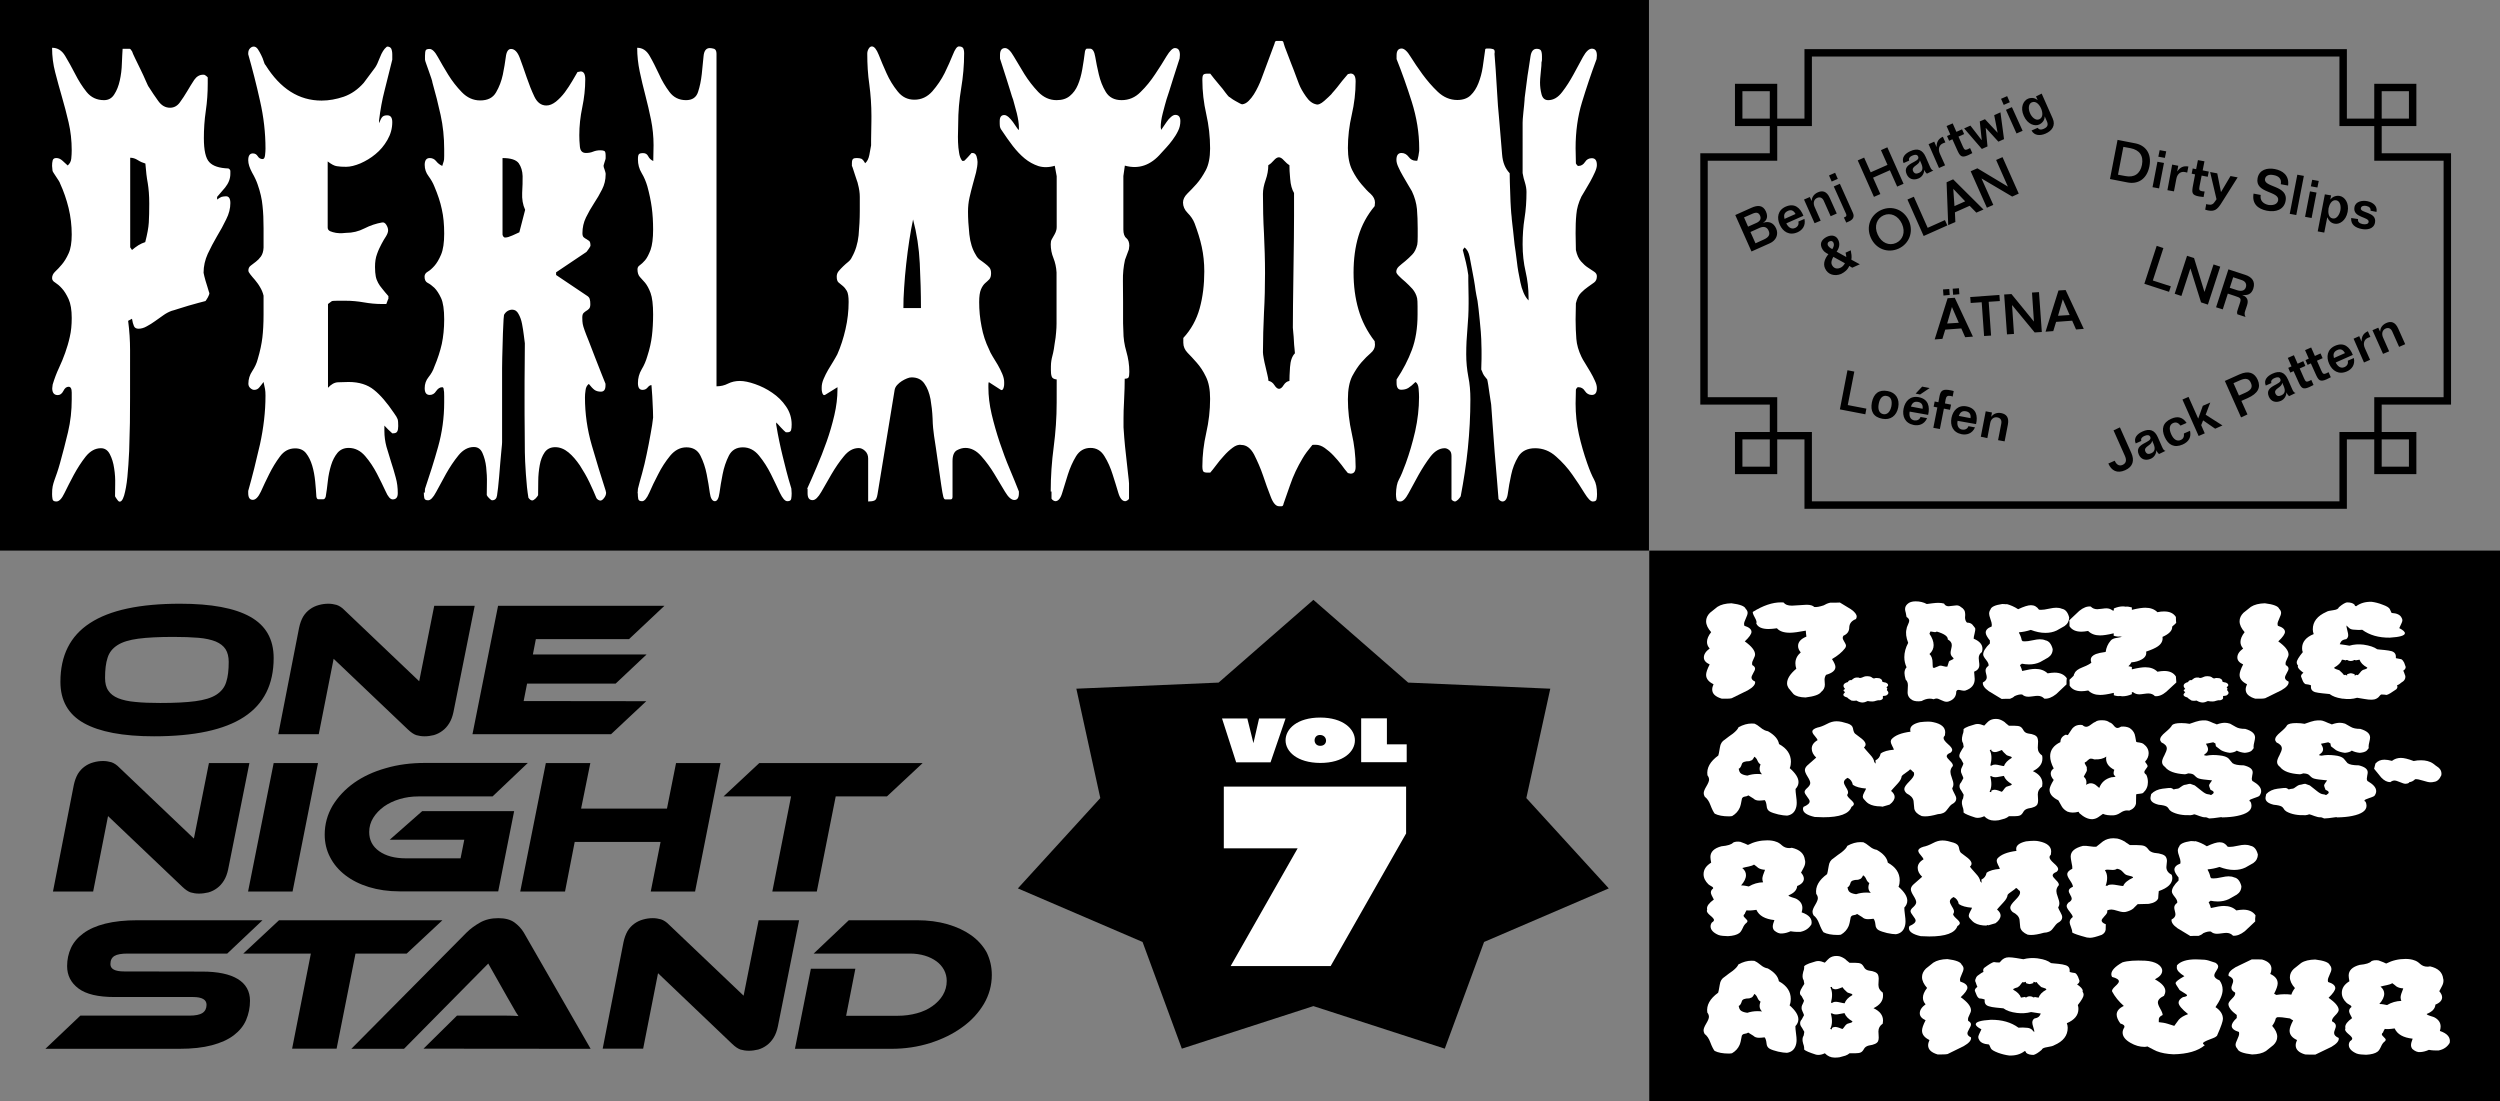 <svg id="Ebene_1" xmlns="http://www.w3.org/2000/svg" xmlns:xlink="http://www.w3.org/1999/xlink" viewBox="0 0 1680 740"><rect x="0" y="0" width="1680" height="740" fill="#808080" stroke="none"/><style>.st0{fill:#000}.st1{enable-background:new}.st2,.st3{fill:#fff}.st3{clip-path:url(#SVGID_2_)}.st4{fill:none;stroke:#000;stroke-width:5}.st5,.st6{clip-path:url(#SVGID_4_);fill:#000}.st6{clip-path:url(#SVGID_6_)}</style><path class="st0" d="M0 0h1108.1v370H0zM1108.3 370H1680v370h-571.7z"/><g class="st1"><path class="st0" d="M121 405.7c21 0 36.7 2.9 47.2 8.8s15.7 15.1 15.7 27.7c0 17.7-6.6 30.9-19.9 39.6-13.3 8.7-33.5 13-60.5 13-21 0-36.7-3-47.2-8.9s-15.7-15.2-15.7-27.7c0-17.7 6.6-30.9 19.9-39.5 13.3-8.7 33.4-13 60.5-13zm-13.3 66.7c9.7 0 17.6-.4 23.6-1.2 6-.8 10.7-2.2 14-4.3 3.3-2.1 5.6-4.9 6.7-8.5 1.2-3.6 1.7-8.1 1.7-13.6 0-3.4-.7-6.3-2.1-8.5-1.4-2.2-3.6-3.9-6.6-5.2-3-1.2-6.9-2.1-11.6-2.5-4.7-.4-10.4-.6-16.9-.6-9.7 0-17.6.4-23.6 1.2-6 .8-10.6 2.2-13.9 4.3-3.3 2.1-5.6 4.9-6.7 8.5-1.2 3.6-1.7 8.1-1.7 13.6 0 3.5.7 6.4 2.2 8.5 1.4 2.2 3.7 3.9 6.6 5.1 3 1.2 6.8 2.1 11.5 2.5 4.7.5 10.3.7 16.8.7zM285.3 494.8c-2 0-3.9-.3-5.6-.8-1.7-.6-3.5-1.8-5.6-3.8l-49.9-47.5-10 50.7H187l14-71.6c.6-2.8 1.5-5.3 2.7-7.4 1.3-2.1 2.8-3.7 4.6-5s3.7-2.2 5.9-2.8c2.1-.6 4.3-.9 6.5-.9 1.8 0 3.7.3 5.5.8 1.8.6 3.7 1.8 5.6 3.8l49.9 47.5 10.1-50.7H319l-14.3 71.5c-.6 2.8-1.5 5.3-2.8 7.4s-2.8 3.8-4.6 5.1c-1.7 1.3-3.7 2.3-5.8 2.9-2 .5-4.1.8-6.2.8z"/></g><g class="st1"><path class="st0" d="M434.3 471.2l-23.7 22.2h-93.1l17.2-86.3h111.8l-23.8 22.4h-62.6l-2 10.3h76.4l-20.8 19.6h-59.5l-2.3 11.7 82.4.1z"/></g><g class="st1"><path class="st0" d="M133.7 600.5c-2 0-3.9-.3-5.6-.8-1.7-.6-3.5-1.8-5.6-3.8l-49.9-47.5-10 50.7h-27l14-71.6c.6-2.8 1.5-5.3 2.7-7.4 1.3-2.1 2.8-3.7 4.6-5s3.7-2.2 5.9-2.8c2.1-.6 4.3-.9 6.5-.9 1.8 0 3.7.3 5.5.8 1.8.6 3.7 1.8 5.6 3.8l49.9 47.5 10.1-50.7h27.2l-14.3 71.5c-.6 2.8-1.5 5.3-2.8 7.4-1.3 2.1-2.8 3.8-4.6 5.1-1.7 1.3-3.7 2.3-5.8 2.9-2.1.5-4.3.8-6.4.8zM196.6 599.1h-29.9l17.2-86.3h29.8l-17.1 86.3zM283.7 545.1h61.8L334.8 599h-66.3c-7.5 0-14.4-1-20.6-2.9-6.2-1.9-11.5-4.6-15.9-8s-7.8-7.4-10.2-12.1c-2.4-4.6-3.6-9.7-3.6-15.1 0-7.1 1.8-13.5 5.3-19.5 3.6-5.9 8.4-11 14.4-15.3 6.1-4.3 13.2-7.6 21.4-9.9 8.2-2.4 16.9-3.5 26.2-3.5h69.2L331 535.2h-49.9c-4.4 0-8.6.6-12.6 1.8s-7.5 2.9-10.5 5c-3 2.2-5.4 4.7-7.2 7.6-1.8 2.9-2.7 6.1-2.7 9.5 0 5.4 2.2 9.7 6.7 12.9 4.5 3.2 10.5 4.8 18 4.8h36.7l2.5-12.5h-50.1l21.8-19.2z"/></g><g class="st1"><path class="st0" d="M467.1 599.1h-29.8l6.6-33.3h-57.7l-6.5 33.3h-30.1l17.2-86.3h29.9l-6.2 30.6h57.7l6.1-30.6h29.9l-17.1 86.3z"/></g><g class="st1"><path class="st0" d="M620 512.8l-24 22.4h-34.4l-12.7 63.9H519l12.6-63.9h-45.4l24-22.4H620z"/></g><g class="st1"><path class="st0" d="M135.9 652.9c10.5 0 18.5 1.7 23.9 5s8.2 8.2 8.2 14.6c0 4.6-.9 8.9-2.6 12.9-1.7 4-4.5 7.4-8.3 10.3-3.8 2.9-8.7 5.1-14.7 6.7-6 1.6-13.3 2.4-21.9 2.4h-90L54 682.5h73.3c4 0 7-.6 8.8-1.8s2.7-3.1 2.7-5.5c0-3.4-3-5.2-9.1-5.2H76.9c-11 0-19-1.9-24.1-5.7s-7.7-8.8-7.7-15.1c0-4.4.9-8.5 2.6-12.2 1.7-3.7 4.5-7 8.3-9.8s8.7-5 14.7-6.5 13.2-2.3 21.7-2.3h84l-23.7 22.4h-67c-4 0-7 .5-8.8 1.6s-2.7 2.9-2.7 5.5c0 3.3 3.1 4.9 9.2 4.9l52.5.1z"/></g><g class="st1"><path class="st0" d="M297.3 618.4l-24 22.4h-34.4l-12.7 63.9h-29.9l12.6-63.9h-45.4l24-22.4h109.8z"/></g><g class="st1"><path class="st0" d="M284.6 704.7l22.5-22.2h33.2c3.1 0 5.8.1 8.1.3-1.1-1.5-2.3-3.5-3.6-5.9-1.4-2.4-2.6-4.6-3.8-6.6l-12.9-22.8-56.6 57.3h-35.4l77.4-78.1c2.5-2.5 5.5-4.7 9-6.7s7.6-3 12.3-3c4.5 0 8.1.9 10.8 2.8 2.6 1.9 4.8 4.2 6.4 6.9l44.9 78.1-112.3-.1z"/></g><g class="st1"><path class="st0" d="M503.2 706.1c-2 0-3.9-.3-5.6-.8-1.7-.6-3.5-1.8-5.6-3.8L442.2 654l-10 50.7H405l14-71.6c.6-2.8 1.5-5.3 2.7-7.4 1.3-2.1 2.8-3.7 4.6-5 1.8-1.3 3.7-2.2 5.9-2.8 2.1-.6 4.3-.9 6.5-.9 1.8 0 3.7.3 5.5.8 1.8.6 3.7 1.8 5.6 3.8l49.9 47.5 10.1-50.7H537l-14.3 71.5c-.6 2.8-1.5 5.3-2.8 7.4-1.3 2.1-2.8 3.8-4.6 5.1-1.7 1.3-3.7 2.3-5.8 2.9-2.1.5-4.2.8-6.3.8z"/></g><g class="st1"><path class="st0" d="M666.5 655.1c0 7-1.8 13.5-5.3 19.5-3.6 6-8.4 11.3-14.6 15.7-6.2 4.5-13.3 8-21.5 10.6s-16.9 3.9-26.2 3.9h-64.7l10.7-53.8h29.9l-6.2 31.6h34.7c4.6 0 8.9-.6 12.9-1.7s7.5-2.7 10.4-4.8 5.3-4.5 7-7.4 2.6-6 2.6-9.5c0-2.7-.6-5.1-1.8-7.4-1.2-2.2-2.9-4.2-5.1-5.8-2.2-1.6-4.8-2.9-7.8-3.8-3-.9-6.4-1.4-10-1.4h-64.7l23.6-22.4h45.7c7.6 0 14.5.9 20.7 2.7s11.5 4.3 16 7.5c4.4 3.2 7.9 7.1 10.3 11.5 2.2 4.6 3.4 9.5 3.4 15z"/></g><path class="st0" d="M882.6 403.1l-63.7 55.6-95.6 4.1 16.1 73.5L684 597l83.8 36 26.4 71.7 88.4-28.6 88.3 28.6 26.4-71.7 83.8-36-55.4-60.7 16.1-73.5-95.5-4.1z"/><g class="st1"><path class="st2" d="M822.3 528.6h122.6v31.5l-50.7 89.1H827l45-79.1h-49.6v-41.5h-.1z"/></g><g class="st1"><path class="st2" d="M846.1 482.8h17.8l-10.1 29.5h-23.1l-9.5-29.5h17l4.1 16.6 3.8-16.6z"/></g><g class="st1"><path class="st2" d="M863.9 497.5c0-7.7 7.8-15.3 23.3-15.3 15.4 0 23.3 7.7 23.3 15.3 0 7.6-7.7 15.2-23.3 15.2-15.6-.1-23.3-7.7-23.3-15.2zm19.5 0c0 1.9 1.3 3.7 3.8 3.7 2.6 0 3.9-1.7 3.9-3.5s-1.3-3.7-3.9-3.8c-2.6-.1-3.8 1.8-3.8 3.6z"/></g><g class="st1"><path class="st2" d="M932 500.2h13.3v12h-30.6v-29.5H932v17.5z"/></g><defs><path id="SVGID_1_" d="M0 0h1762.8v740H0z"/></defs><clipPath id="SVGID_2_"><use xlink:href="#SVGID_1_" overflow="visible"/></clipPath><path class="st3" d="M940.1 322.2c1.3-2.3 2.8-6 4.6-10.9 2.4-6.6 4.5-13.7 6.3-21.5 1.7-7.7 2.6-15.4 2.6-22.9 0-1.6-.1-3.6-.3-5.8-.2-2.2-.9-3.7-2.1-4.4-1.9 1.9-3.5 3.2-4.8 4s-2.9 1.2-4.8 1.2c-2.1 0-3.1-1.5-3.1-4.6V255c4.4-6.6 7.8-13.2 10.3-19.9s3.8-14.6 3.8-23.8V206c0-2.8-.1-4.7-.3-5.6-.5-2.3-1.6-4.4-3.1-6.2-1.6-1.8-3.2-3.3-4.8-4.8-1.7-1.4-3.1-2.7-4.3-3.9s-1.8-2.1-1.8-2.8c0-1.4.6-2.6 1.8-3.7 1.2-1.1 2.6-2.2 4.2-3.5 1.6-1.3 3.1-2.8 4.7-4.4 1.6-1.6 2.7-3.9 3.4-6.7.2-.9.3-2.8.3-5.6v-5.3c0-4.7-.2-9-.5-13-.4-4-1.5-8-3.4-12-.5-.9-1.4-2.3-2.5-4.2-1.1-1.9-2.3-3.9-3.5-6s-2.3-4.1-3.1-6c-.9-1.9-1.3-3.5-1.3-4.9 0-3 1.1-4.6 3.4-4.6 1.9 0 3.5.9 4.8 2.6 1.3 1.8 2.9 2.6 4.8 2.6h1c.2-.5.4-1.6.8-3.3.3-1.8.5-2.9.5-3.3v-1.8c0-10.3-1.7-20.7-5-31.2-3.3-10.4-6.7-20-10.2-28.7v-2.5c0-3 1.1-4.6 3.4-4.6 1.7 0 3.8 1.8 6 5.5 2.3 3.6 4.9 7.6 8 11.8s6.5 8.2 10.3 11.8c3.8 3.6 8.2 5.5 13.1 5.5 3.8 0 6.9-1.1 9-3.2 2.2-2.1 3.9-4.8 5.2-8.1 1.3-3.3 2.3-6.9 2.9-10.9.6-4 1.2-8 1.7-12 .2-.2.5-.4 1-.4h1.6c.7 0 1.6.1 2.6.4 1 .2 1.4 1.3 1 3.2.2 2.1.4 5.7.8 10.7.3 5 .7 10.4 1 16s.7 10.9 1.2 15.8c.4 4.9.7 8.4.9 10.6.3 4.2.7 9 1.2 14.4.4 5.4 2.1 9.6 5.1 12.7 0 1.2 0 3.1.1 5.8.1 2.7.2 5.6.3 8.8.1 3.2.2 6.1.4 8.8s.3 4.6.5 5.8c0 .7.2 2.4.5 5.1.3 2.7.7 5.7 1 9s.7 6.5 1.2 9.5c.4 3.1.7 5.4.9 7 .2 1.9.5 4 .9 6.3s.9 4.8 1.4 7.2c.5 2.5 1.2 4.8 2.1 6.9.9 2.1 2 3.9 3.4 5.3v-1.8c0-6.1-.7-12-2-17.6-1.3-5.6-2-11.7-2-18.3 0-6.1.4-12 1.3-17.6s1.3-11.5 1.3-17.6c0-2.1-.4-4.2-1-6.2-.7-2-1.2-4.2-1.6-6.5V82.5c0-.2 0-1.1.1-2.5s.2-2.9.4-4.4.3-3.1.5-4.8c.2-1.6.3-2.8.3-3.5s.1-2.1.4-4c.3-2 .5-4 .8-6.2.3-2.1.5-4.2.8-6.2s.5-3.5.7-4.4c.3-2.3.8-5.2 1.3-8.6.5-3.4 1.9-5.1 4.2-5.1 1.4 0 2.3.4 2.8 1.1.4.7.7 2 .7 3.9v2.1c0 .9-.1 1.5-.3 1.8 0 .5 0 1.4-.1 2.6-.1 1.3-.2 2.7-.4 4.2s-.3 3-.4 4.4-.1 2.2-.1 2.5c0 2.6.3 5.2 1 7.9s2.2 4 4.5 4c3.5 0 6.6-1.8 9.4-5.5 2.8-3.6 5.3-7.6 7.6-11.8 2.3-4.2 4.4-8.2 6.4-11.8s4-5.5 5.9-5.5c2.3 0 3.4 1.5 3.4 4.6 0 .2 0 .6-.1 1.2s-.1 1-.1 1.2c-3.7 9.9-6.9 19.5-9.8 29s-4.3 19.8-4.3 30.8c0 .7 0 2.4.1 5.1s.1 4.4.1 5.1c0 .2.2.5.5.9s.6.6.8.9h.5c1.7 0 3.2-.9 4.3-2.6 1.1-1.8 2.7-2.6 4.6-2.6 2.3 0 3.4 1.5 3.4 4.6 0 1.2-.4 2.8-1.3 4.8s-1.9 4-3.1 6.2c-1.2 2.1-2.4 4.1-3.5 6s-2 3.3-2.5 4.2c-1.9 4-3.1 8-3.4 12-.4 4-.5 8.2-.5 12.7 0 .9 0 2.8.1 5.6s.1 4.7.1 5.6c.7 3.3 1.8 5.8 3.4 7.6s3.1 3.2 4.7 4.2c1.6 1.1 3 2 4.2 2.8s1.8 1.8 1.8 3c0 1.9-.6 3.3-1.8 4.2-1.2.9-2.6 1.9-4.2 3s-3.1 2.4-4.7 4-2.7 4-3.4 7c0 .7 0 2.5-.1 5.3s-.1 4.7-.1 5.6c0 4.7.2 9 .5 13s1.5 8 3.4 12c.5 1.2 1.4 2.6 2.5 4.4 1.1 1.8 2.3 3.7 3.5 5.8s2.3 4.1 3.1 6c.9 1.9 1.3 3.5 1.3 4.9 0 3.1-1.1 4.6-3.4 4.6-1.9 0-3.5-.9-4.6-2.6-1.1-1.8-2.6-2.6-4.3-2.6h-.5c-.2 0-.4.2-.8.7s-.5.8-.5 1.1c0 .7 0 2.2-.1 4.6-.1 2.3-.1 3.9-.1 4.6 0 7 .7 13.9 2.2 20.6s3.4 13.2 5.6 19.5c1.7 4.9 3.3 8.6 4.6 10.9 1.3 2.3 2 5.6 2 9.9 0 1.2-.1 2.3-.3 3.3-.2 1.1-1 1.6-2.6 1.6-1.4 0-3.2-1.9-5.5-5.6-2.3-3.8-5-7.9-8.1-12.3-3.1-4.5-6.8-8.6-11-12.3-4.2-3.8-8.9-5.6-14.1-5.6s-9 1.9-11.3 5.6c-2.3 3.8-3.9 7.9-4.8 12.3-1 4.5-1.7 8.6-2.2 12.3-.5 3.8-1.7 5.6-3.7 5.6-.4 0-.8-.2-1.4-.5-.6-.4-1-.8-1.2-1.2-.2-2.3-.5-6.5-1-12.5s-1-12.3-1.6-19c-.5-6.7-1-13-1.4-19s-.7-10.1-.9-12.5c0-.2-.1-1.2-.4-2.8-.3-1.6-.5-3.4-.8-5.3s-.5-3.7-.8-5.5-.5-3-.7-3.7c-.2-.2-.6-.8-1.3-1.6s-1.1-1.5-1.3-1.9c-.2-.2-.4-.8-.7-1.6s-.5-1.3-.7-1.6c0-.7 0-2.1.1-4 .1-2 .1-4 .1-6.2 0-2.3 0-4.5-.1-6.3-.1-1.9-.1-3.2-.1-3.9 0-.9-.1-2.6-.3-4.9-.2-2.3-.4-4.9-.7-7.6-.3-2.7-.5-5.3-.8-7.7-.3-2.5-.5-4.3-.7-5.5-.2-.7-.4-2.1-.8-4-.4-2-.7-4.2-1-6.5-.4-2.3-.7-4.6-1.2-6.9-.4-2.2-.7-3.8-.9-4.8-.4-1.9-.8-4.3-1.4-7.4-.6-3-1.8-5.2-3.5-6.3L983 168c.7 2.6 1.4 5.3 2.1 8.3.7 2.9 1.2 5.8 1.6 8.6v3.9c0 1.6 0 3.5.1 5.6s.1 4.1.1 6v3.5c0 5.9-.3 11.6-.8 17.1s-.8 11.2-.8 17.1c0 5.2.5 10.2 1.4 15 1 4.8 1.4 9.9 1.4 15.3 0 11-.6 22-1.7 32.9-1.1 10.9-2.8 21.6-4.8 32.2-.4.7-1 1.5-1.8 2.3-.9.8-1.6 1.2-2.1 1.2-.4 0-.8-.2-1.4-.5-.6-.4-.9-.8-.9-1.2v-28.9c0-1.9-.5-3.2-1.6-4-1-.8-2-1.2-2.9-1.2-3.5 0-6.7 1.9-9.6 5.6-2.9 3.8-5.5 7.9-8 12.3-2.4 4.5-4.7 8.6-6.7 12.3-2 3.8-3.9 5.6-5.6 5.6-1.6 0-2.4-.5-2.6-1.6-.2-1.1-.3-2.2-.3-3.3.1-4.3.7-7.6 2-9.9m-83.7-63.4c1 1.6 2.1 2.5 3.1 2.5s2.1-.8 3.1-2.5c1-1.6 2.4-2.6 3.9-2.8 0-1.9.1-5 .4-9.3.3-4.3 1.4-7.4 3.3-9.3 0-.7-.1-1.8-.3-3.3s-.3-3.2-.4-5.1c-.1-1.9-.2-3.6-.4-5.3-.2-1.6-.3-2.8-.3-3.5 0-2.8 0-7.8.1-15s.2-14.7.3-22.5c.1-7.9.2-15.4.3-22.5.1-7.2.1-12.1.1-15v-15.5c-1.4-2.3-2.3-5.5-2.6-9.5-.4-4-.5-7-.5-9.2-1.2-.7-2.4-1.8-3.7-3.2-1.2-1.4-2.4-2.1-3.4-2.1s-2.2.7-3.4 2.1-2.4 2.5-3.7 3.2c0 3.3-.6 6.6-1.8 10s-1.8 6.5-1.8 9.3c0 8.9.2 17.8.7 26.6.4 8.8.7 17.7.7 26.6 0 8.9-.2 17.8-.7 26.6-.4 8.8-.7 17.7-.7 26.6 0 .9.2 2.3.5 4 .3 1.8.7 3.6 1.2 5.6.4 2 .9 3.9 1.3 5.6.4 1.8.7 3.1.7 4 1.7.4 3 1.3 4 2.9m-28.1 42.1c-2 1.5-4 3.3-5.9 5.5-1.9 2.1-3.7 4.2-5.2 6.3-1.6 2.1-2.9 3.8-3.9 4.9h-1.8c-1.4 0-2.3-.2-2.8-.7-.4-.5-.7-1.6-.7-3.5 0-7.5.9-15 2.6-22.5 1.7-7.5 2.6-15.1 2.6-22.9 0-6.1-.9-11-2.8-14.8-1.8-3.8-3.9-6.9-6.2-9.5s-4.3-4.8-6.2-6.7c-1.8-1.9-2.8-4.1-2.8-6.7v-3.2c5.2-5.6 8.9-12.3 11-19.9 2.1-7.6 3.1-15.9 3.1-24.8 0-5.9-.6-11.4-1.7-16.5-1.1-5.2-2.8-10.4-4.8-15.8-1-2.6-2.6-4.9-4.7-7-2.1-2.1-3.1-4.5-3.1-7 0-2.1 1-4.1 2.9-6s4-4 6.2-6.5 4.2-5.5 6.2-9.2c1.9-3.6 2.9-8.5 2.9-14.6 0-8-.9-15.7-2.6-23.2-1.7-7.5-2.6-15.1-2.6-22.9 0-1.9.2-3 .7-3.5.4-.5 1.4-.7 2.8-.7h1.8c.5.7 1.4 1.8 2.5 3.2s2.4 2.9 3.8 4.6c1.4 1.6 2.7 3.2 3.8 4.8 1.1 1.5 2 2.5 2.5 3 .2 0 .7.3 1.4.9.8.6 1.7 1.2 2.8 1.8 1 .6 2 1.1 2.9 1.6s1.5.7 1.8.7c1.6-.2 3-1 4.3-2.3s2.5-2.8 3.5-4.4 2-3.4 2.9-5.3c.9-1.9 1.6-3.5 2.1-4.9l8.9-23.9c.2-1.2.6-1.8 1.3-1.8h3.6c.7 0 1.1.6 1.3 1.8.3 1.2 1 3.1 2 5.6 1 2.6 2 5.3 3.1 8.1s2.2 5.5 3.1 8.1c1 2.6 1.6 4.3 2 5.3 1 2.6 2.6 5.4 4.7 8.4 2.1 3.1 4.4 4.8 6.8 5.3 1.4.5 3.2-.3 5.5-2.3s3.8-3.5 4.7-4.4c.3-.5 1.1-1.3 2.2-2.6s2.3-2.7 3.4-4.2 2.3-2.9 3.4-4.2c1.1-1.3 1.9-2.2 2.2-2.6.2 0 .5-.1.9-.2s.7-.2.9-.2c2.3 0 3.4 1.8 3.4 5.3 0 7.5-.9 15-2.6 22.4-1.7 7.4-2.6 14.8-2.6 22.4 0 6.1 1 11 2.9 14.8s4 6.9 6.2 9.5 4.2 4.8 6.2 6.5c1.9 1.8 2.9 3.7 2.9 5.8 0 .2 0 .6-.1 1.2s-.1 1-.1 1.2c-5.1 6.1-8.7 12.8-10.9 20.1s-3.3 15.5-3.3 24.6c0 8.9 1.1 17.2 3.3 24.8s5.8 14.7 10.9 21.3c0 .2 0 .6.1 1.2s.1 1 .1 1.2c0 2.1-1 4-2.9 5.6s-4 3.7-6.2 6.2-4.2 5.6-6.2 9.3c-1.9 3.8-2.9 8.9-2.9 15.5 0 7.7.9 15.4 2.6 22.9 1.7 7.5 2.6 15 2.6 22.5 0 3.1-1.1 4.6-3.4 4.6-.2 0-.5-.1-.9-.2s-.7-.2-.9-.2c-1.2-1.4-2.7-3.2-4.3-5.5-1.7-2.2-3.5-4.3-5.4-6.3s-3.9-3.7-5.9-5.1-4-2.1-5.9-2.1h-1.6c-.5 0-.9.1-1 .4-2.6 3.1-4.8 6-6.4 8.8-1.7 2.8-3.2 5.7-4.6 8.6-1.4 2.9-2.7 6.2-3.9 9.7s-2.6 7.5-4.2 12c-.2 1.2-.6 1.8-1.3 1.8h-1.8c-2.1 0-4-2.2-5.6-6.5-1.7-4.3-3.4-9-5.1-14.1-1.7-5-3.8-9.7-6-14.1-2.3-4.3-5.2-6.5-8.6-6.5-1.9-.4-3.9.4-5.9 1.9m-122.2 29.4c0-10.1.7-20.1 2-29.9 1.3-9.9 2-19.8 2-29.9V255c-1.9-.2-3.1-.9-3.4-2.1-.4-1.2-.5-2.6-.5-4.2 0-1.9 0-3.4.1-4.6.1-1.2.3-2.3.5-3.3.3-1.1.6-2.3.9-3.7.3-1.4.7-3.4 1-6 .5-3 .9-5.6 1-7.7.2-2.1.3-4.1.3-6v-34.3c-.2-3.5-.9-6.7-2.1-9.7-1.2-2.9-1.8-6-1.8-9.3 0-1.4.2-2.5.7-3.3.4-.8.9-1.6 1.3-2.3.4-.7.9-1.5 1.3-2.5.4-.9.7-2.1.7-3.5v-34.1l-1.3-7c-4 1.2-7.7 1.2-11 .2-3.3-1.1-6.4-2.8-9.2-5.1-2.8-2.3-5.5-5.2-8-8.4-2.5-3.3-5-6.8-7.5-10.6-.7-.9-1.1-1.9-1.2-2.8-.1-.9-.1-2-.1-3.2 0-2.8 1-4.2 3.1-4.2.9 0 1.8.5 2.9 1.4 1 .9 2 2.1 2.9 3.3.9 1.3 1.7 2.5 2.4 3.5.7 1.1 1.2 1.7 1.6 1.9v-1.8c0-2.6-.5-5.7-1.4-9.5-1-3.8-1.8-6.8-2.5-9.2-.4-.9-1-2.8-1.8-5.5-.9-2.7-1.7-5.5-2.6-8.3-.9-2.8-1.7-5.5-2.6-8.1-.9-2.6-1.5-4.5-1.8-5.6v-2.5c0-3 1.1-4.6 3.4-4.6 1.7 0 3.7 1.8 5.8 5.5 2.1 3.6 4.5 7.6 7.2 12 2.7 4.3 5.8 8.3 9.3 12 3.5 3.6 7.6 5.5 12.3 5.5 3.7 0 6.6-.9 8.9-2.8 2.3-1.9 4.1-4.3 5.4-7.4 1.3-3 2.3-6.6 3-10.6s1.3-8 1.8-12c.3-1.2.8-1.8 1.3-1.8h2.1c1.7 0 2.9 1.8 3.5 5.5.6 3.6 1.4 7.6 2.4 11.8s2.5 8.2 4.7 11.8c2.2 3.6 5.7 5.5 10.6 5.5 4.9 0 9.2-1.8 12.8-5.5 3.7-3.6 6.9-7.6 9.8-12 2.9-4.3 5.4-8.3 7.6-12 2.2-3.6 4.1-5.5 5.6-5.5 2.3 0 3.4 1.5 3.4 4.6 0 .2 0 .6-.1 1.2s-.1 1-.1 1.2c-.4 1.2-1 3.1-1.8 5.6-.9 2.6-1.7 5.3-2.6 8.1-.9 2.8-1.7 5.6-2.6 8.3-.9 2.7-1.5 4.5-1.8 5.5-.7 2.3-1.5 5.4-2.5 9.2-1 3.8-1.4 6.9-1.4 9.5 0 .2.1.8.3 1.8.2-.2.6-.9 1.3-1.9.7-1.1 1.5-2.2 2.4-3.5s1.8-2.4 2.9-3.3c1-.9 2-1.4 2.9-1.4 2.3 0 3.4 1.4 3.4 4.2 0 2.3-.5 4.6-1.6 6.7-1 2.1-2.3 4.1-3.7 6s-2.8 3.6-4.2 5.1-2.5 2.8-3.4 3.7c-7 8.2-15.1 11-24.4 8.4l-1 7v35.9c0 2.8.7 4.8 2 5.8 1.3 1.1 2 2.8 2 5.1 0 .5-.1 1.3-.3 2.5-.2.5-.6 1.6-1.3 3.5s-1.1 3.1-1.3 3.5c-1 4.5-1.5 9.2-1.4 14.3.1 5 .1 9.7.1 13.9v11.6c0 2.1 0 3.9.1 5.5.1 1.5.1 2.4.1 2.6 0 4.7.7 9.3 2 13.7 1.3 4.5 2 9 2 13.7 0 1.9-.2 3.1-.5 3.7-.4.6-1.2.9-2.6.9 0 1.2 0 3.3-.1 6.5s-.2 6.5-.4 9.9-.3 6.7-.3 10v6.3c0 .9.2 3.3.5 7 .3 3.8.7 7.7 1.2 12 .4 4.2.9 8.2 1.3 11.8.4 3.6.7 5.9.7 6.9v10.2c-.2.5-.6.9-1.2 1.2-.6.4-1.1.5-1.4.5-1.9 0-3.5-1.9-4.6-5.6-1.1-3.8-2.4-7.9-3.8-12.3-1.4-4.5-3.2-8.6-5.5-12.3-2.3-3.8-5.4-5.6-9.4-5.6-4.2 0-7.4 1.9-9.7 5.6-2.3 3.8-4.1 7.9-5.5 12.3-1.4 4.5-2.7 8.6-3.8 12.3-1.1 3.8-2.7 5.6-4.6 5.6-.4 0-.8-.2-1.4-.5-.6-.4-1-.8-1.2-1.2v-4.8h-.5zm-95-169c-.8 5.2-1.5 10.5-2.1 16s-1.1 10.9-1.4 16c-.4 5.2-.5 9.7-.5 13.7h11.8c0-9.9-.3-19.9-.8-30.1-.5-10.2-2-20-4.5-29.4-.9 4.1-1.7 8.7-2.5 13.8m-68.7 167.2c1.9-4.2 4.1-9.1 6.4-14.6 2.4-5.5 4.6-11.2 6.7-17.1 2.1-5.9 3.8-11.8 5.2-17.8s2.1-11.8 2.1-17.4v-1.4l-7.9 4.9c-.7.5-1.2.5-1.6.2-.4-.4-.6-.9-.8-1.6s-.3-1.4-.3-2.1v-1.4c0-1.6.4-3.5 1.3-5.6.9-2.1 1.9-4.1 3-6s2.3-3.8 3.4-5.6c1.1-1.9 2.1-3.5 2.8-4.9 2.3-5.2 4.1-10.8 5.5-16.9 1.4-6.1 2.1-12.2 2.1-18.3 0-3.5-.4-6-1.2-7.4s-1.7-2.5-2.8-3.4c-1-.8-2-1.6-2.8-2.3s-1.2-2-1.2-3.9c0-1.4.4-2.6 1.3-3.7s1.9-2.1 3-3.2 2.3-2.1 3.4-3c1.1-.9 2-2 2.5-3.2 2.4-4.2 3.9-9.1 4.5-14.6.5-5.5.8-11 .8-16.4v-9.5c0-2.6-.4-5.5-1.3-8.8 0-.2-.2-1-.7-2.3-.4-1.3-.9-2.6-1.3-3.9-.4-1.3-.8-2.5-1.2-3.7s-.6-1.9-.8-2.1v-1.8c0-1.6.3-2.6.9-3 .6-.4 1.4-.5 2.5-.5 1.2 0 2.2.2 3 .5.8.4 1.6 1.4 2.5 3 1.4-1.2 2.3-3 2.8-5.5.4-2.5.8-4.6 1.2-6.5v-3.9c0-1.9 0-3.9.1-6s.1-4.1.1-6V78c0-7.3-.5-14.3-1.4-21.1-1-6.8-1.4-13.7-1.4-20.8 0-1.2.3-2.3.9-3.3.6-1.1 1.4-1.6 2.2-1.6 1.6 0 3.1 1.9 4.6 5.6 1.5 3.8 3.2 7.9 5.2 12.3 2 4.5 4.5 8.6 7.5 12.3 3 3.8 6.7 5.6 11.3 5.6 4.7 0 8.7-1.9 12-5.6 3.3-3.8 6.1-7.9 8.3-12.3 2.2-4.5 4-8.6 5.5-12.3 1.5-3.8 2.8-5.6 4.1-5.6 1.4 0 2.3.4 2.8 1.1.4.7.7 1.9.7 3.5 0 8-.7 15.9-2 23.6-1.3 7.8-2 15.7-2 24 0 1.2 0 2.9-.1 5.1s-.1 4.6 0 7.1.3 4.8.7 7c.3 2.2 1 4.1 2.1 5.5h1.3c.3-.2 1.2-1.1 2.5-2.5s2.1-2.3 2.5-2.8h.5c1.4 0 2.3.7 2.8 2.1.4 1.4.7 2.7.7 3.9 0 2.1-.4 4.5-1 7.1-.7 2.6-1.4 5.3-2.2 8.1-.8 2.8-1.5 5.8-2.2 8.8-.7 3.1-1 6.2-1 9.5 0 4.5.3 9.5.9 15.2.6 5.6 2.1 10.2 4.3 13.7.7 1.4 1.6 2.5 2.8 3.4 1.1.8 2.3 1.6 3.4 2.5 1.1.8 2.1 1.7 2.9 2.6.8.9 1.2 2.2 1.2 3.9 0 1.9-.4 3.2-1.2 4.1-.8.8-1.7 1.7-2.8 2.6-1 .9-2 2.3-2.8 4.2s-1.2 4.7-1.2 8.5c0 5.4.5 10.9 1.6 16.4 1 5.5 2.7 10.6 5 15.3.5 1.4 1.4 3.1 2.5 4.9 1.1 1.9 2.3 3.8 3.4 5.6 1.1 1.9 2.1 3.9 3 6s1.3 4 1.3 5.6v1.4c0 .7-.1 1.4-.3 2.1s-.4 1.2-.8 1.6c-.4.4-.9.3-1.6-.2l-7.6-4.9c-.2.2-.3.8-.3 1.8v1.8c0 5.6.7 11.6 2.2 18 1.5 6.3 3.3 12.6 5.4 18.9 2.1 6.2 4.3 12.2 6.7 17.8 2.4 5.6 4.4 10.7 6.2 15.2v1.1c0 3.1-1 4.6-3.1 4.6-1.9 0-4-1.8-6.2-5.5-2.2-3.6-4.6-7.6-7.2-12-2.6-4.3-5.5-8.3-8.8-12-3.2-3.6-6.8-5.5-10.6-5.5-1.9 0-3.8.5-5.8 1.6-1.9 1.1-2.9 3.5-2.9 7.2v24c0 1.2-.4 1.8-1.3 1.8h-3.6c-.5 0-1-.6-1.3-1.8-.4-1.4-.8-4-1.4-7.9-.6-3.9-1.2-8-1.8-12.5s-1.2-8.6-1.8-12.5-1-6.5-1.2-7.9c-.5-3.3-.9-7.2-1-11.8-.2-4.6-.7-8.9-1.4-13-.8-4.1-2.1-7.6-4.1-10.4-1.9-2.8-4.8-4.2-8.6-4.2-.9 0-1.9.2-3.1.7-1.2.5-2.4 1.1-3.5 1.8s-2.2 1.6-3.1 2.6c-1 1.1-1.5 2.2-1.7 3.3l-11.5 70.1c-.4 2.4-1 3.8-2 4.2-1 .5-2.4.7-4.3.7v-28.9c0-2.1-.7-3.8-2.1-5.1-1.4-1.3-2.8-1.9-4.2-1.9-3.7 0-7 1.8-10 5.5-3 3.6-5.7 7.6-8.3 12-2.5 4.3-4.8 8.3-6.9 12-2.1 3.6-4 5.5-5.8 5.5-2.3 0-3.4-1.5-3.4-4.6v-3h-.3zm-113.8 1.6c.1-.8.1-1.3.1-1.6.7-2.8 1.6-6.3 2.8-10.4 1.1-4.1 2.2-8.4 3.1-13 1-4.6 1.8-9 2.6-13.4.8-4.3 1.4-8 1.7-11.1 0-.9 0-2.5-.1-4.6s-.2-4.3-.3-6.5c-.1-2.2-.2-4.4-.4-6.5-.2-2.1-.3-3.5-.3-4.2-.9 0-1.7.5-2.6 1.6s-2 1.6-3.4 1.6c-2.1 0-3.1-1.5-3.1-4.6 0-3.3.8-6.3 2.5-9.2 1.7-2.8 2.9-5.7 3.8-8.8 1.6-4.9 2.6-9.5 3.1-13.7s.8-9 .8-14.4c0-6.6-.6-11.4-1.7-14.4s-2.4-5.3-3.7-6.9c-1.3-1.5-2.5-2.8-3.5-3.9s-1.6-2.8-1.6-5.1c0-1.2.5-2.1 1.6-2.8 1-.7 2.2-1.8 3.5-3.3s2.5-3.9 3.7-7c1.1-3.2 1.7-7.7 1.7-13.6 0-5.4-.3-10.3-.9-14.8s-1.6-9.3-3-14.4c-.9-3-2.1-6-3.8-8.8-1.7-2.8-2.5-5.9-2.5-9.2 0-1.9.2-3 .7-3.5.4-.5 1.4-.7 2.8-.7 1.6 0 2.7.7 3.4 2.1.7 1.4 1.8 2.5 3.4 3.2 0-.9 0-2.7.1-5.3.1-2.6.1-4.3.1-5.3 0-5.9-.6-11.6-1.7-17.1s-2.4-11-3.8-16.4-2.7-10.7-3.8-16c-1.1-5.3-1.7-10.6-1.7-16 3.5 0 6.3 1.8 8.4 5.5 2.1 3.6 4.1 7.7 6.2 12.1 2 4.5 4.4 8.5 7.1 12.1s6.4 5.5 11.1 5.5c4.2 0 6.9-1.8 8.1-5.5 1.2-3.6 2-7.6 2.5-12 .4-4.3.8-8.3 1.2-12 .3-3.6 1.7-5.5 4.2-5.5.9 0 1.8.2 2.9.5 1 .4 1.6 1.5 1.6 3.3v223.5c2.8 0 5.4-.6 7.7-1.8 2.4-1.2 5-1.8 8-1.8 2.8 0 6.2.7 10.2 2.1s7.9 3.3 11.5 5.8c3.7 2.5 6.8 5.5 9.3 9.2 2.5 3.6 3.8 7.7 3.8 12.1 0 1.6-.1 2.9-.4 3.9-.3.9-1.1 1.4-2.5 1.4h-1c-.7-.5-1.8-1.6-3.4-3.3-1.6-1.8-2.6-2.9-3.1-3.3v1.4c.7 4.2 1.4 8 2.1 11.3.7 3.3 1.4 6.5 2.2 9.7s1.6 6.5 2.5 10 2 7.5 3.4 12c0 .2 0 .8.1 1.6s.1 1.4.1 1.6c0 1.4-.1 2.6-.3 3.7s-1 1.6-2.6 1.6-3.2-1.9-5-5.6c-1.7-3.8-3.8-7.9-6-12.5-2.3-4.6-4.9-8.7-8-12.5-3.1-3.8-6.7-5.6-10.9-5.6-4.4 0-7.5 1.9-9.4 5.6-1.9 3.8-3.3 7.9-4.2 12.5-.9 4.6-1.6 8.7-2.1 12.5s-1.6 5.6-3.1 5.6c-1.7 0-2.9-1.9-3.4-5.6-.5-3.8-1.2-7.9-2.1-12.5s-2.3-8.7-4.2-12.5c-1.9-3.8-5.1-5.6-9.4-5.6-4.2 0-7.8 1.9-10.9 5.6-3.1 3.8-5.8 7.9-8.1 12.5-2.4 4.6-4.4 8.7-6 12.5-1.7 3.8-3.3 5.6-4.8 5.6-1.6 0-2.4-.5-2.6-1.6s-.3-2.3-.3-3.7c-.2 0-.1-.6 0-1.4m-90.8-172.3c0 .7.4 1.3 1.3 1.8h.5c1.2 0 2.8-.5 4.8-1.4s3.5-1.6 4.6-2.1l3.9-15.1c-1.6-3.5-2.2-7.3-2-11.4.3-4.1.3-7.9.3-11.3-.1-3.4-1-6.3-2.6-8.6-1.7-2.3-5.3-3.5-10.9-3.5v51.6h.1zm-52.3 172.3c.1-.8.1-1.3.1-1.6 3.1-9.2 6.1-18.5 8.8-28.2 2.7-9.6 4.1-19.6 4.1-29.9v-4.2c0-2.3-.1-3.8-.3-4.2 0-1.2-.4-1.8-1-1.8-1.6 0-2.9.9-4.1 2.6-1.1 1.8-2.6 2.6-4.3 2.6-2.3 0-3.4-1.5-3.4-4.6 0-2.8.9-5.3 2.6-7.4 1.7-2.1 3.1-4.5 3.9-7 2.3-5.4 3.9-10.5 5-15.3 1-4.8 1.6-10.3 1.6-16.4 0-6.6-.7-11.4-2.1-14.4s-2.9-5.3-4.5-6.9c-1.6-1.5-3.1-2.6-4.5-3.3s-2.1-2.1-2.1-4.2c0-1.4.7-2.5 2.1-3.3s2.9-2.1 4.5-3.9c1.6-1.8 3.1-4.3 4.5-7.6s2.1-8 2.1-14.1-.5-11.6-1.6-16.4c-1-4.8-2.7-9.9-5-15.3-.9-2.3-2.2-4.6-3.9-6.9-1.7-2.2-2.6-4.8-2.6-7.6 0-3 1.1-4.6 3.4-4.6 1.7 0 3.2.7 4.3 2.1 1.1 1.4 2.5 2.5 4.1 3.2l1-3.2c.2-.5.3-1.6.3-3.5v-4.6c0-8-.8-15.6-2.4-22.9s-3.4-14.5-5.5-21.8c0-.5-.3-1.5-.8-3s-1.1-3.2-1.7-4.9c-.6-1.8-1.2-3.3-1.7-4.8-.5-1.4-.8-2.3-.8-2.8v-2.5c0-1.9.2-3.1.5-3.7.3-.6 1.2-.9 2.6-.9 1.7 0 3.6 1.8 5.6 5.5 2 3.6 4.3 7.6 6.9 11.8s5.7 8.2 9.2 11.8 7.6 5.5 12.3 5.5c5.1 0 8.6-1.8 10.7-5.5 2.1-3.6 3.6-7.6 4.5-11.8s1.5-8.2 2-11.8c.4-3.6 1.6-5.5 3.5-5.5 2.4 0 4.4 2 5.9 6s3 8.3 4.6 13 3.3 9 5.2 13c1.9 4 4.6 6 8.1 6 2.1 0 4.2-.9 6.4-2.6 2.2-1.8 4.2-3.9 6-6.3 1.8-2.5 3.5-5 5-7.6s2.7-4.6 3.5-6c.3 0 .7-.1 1.2-.2.4-.1.7-.2.9-.2 2.1 0 3.1 1.8 3.1 5.3 0 6.3-.7 12.6-2 18.8-1.3 6.2-2 12.5-2 18.8 0 2.3.1 4.9.4 7.7.3 2.8 1.6 4.2 4.1 4.2 1.7 0 3.4-.3 4.8-.9 1.5-.6 3.1-.9 4.8-.9 1 0 1.9.1 2.6.4.7.2 1 1.3 1 3.2v1.8c0 .2-.2 1.1-.7 2.5-.4 1.4-.7 2.2-.7 2.5 0 .5.2 1.4.7 2.6.4 1.3.7 2.2.7 2.6v.7c0 3.5-.8 6.9-2.4 10-1.6 3.2-3.4 6.3-5.4 9.3-2 3.1-3.8 6.2-5.4 9.5s-2.4 6.8-2.4 10.6c0 1.4.3 2.3.9 2.8s1.2.9 1.8 1.2l1.8 1.2c.6.5.9 1.5.9 3.2 0 .2-.1.5-.3.7-.2.5-.6 1.1-1.2 1.9-.6.8-1 1.4-1.2 1.6L373.7 183v1.8l20.4 13.7c1.2.7 2 1.5 2.2 2.5.3.9.4 2.1.4 3.5s-.3 2.4-.9 3-1.2 1.1-1.8 1.4c-.6.4-1.2.8-1.8 1.4-.6.6-.9 1.6-.9 3 0 1.9.1 3.3.3 4.4.2 1.1.6 2.5 1.3 4.4.5 1.4 1.4 3.8 2.8 7.2 1.3 3.4 2.7 7 4.2 10.9s2.9 7.5 4.2 10.7c1.3 3.3 2.2 5.6 2.8 7v1.1c0 2.8-1 4.2-3.1 4.2-1.7 0-3.2-.4-4.3-1.2-1.1-.8-2.4-2.2-3.8-4-1.2.9-2 2.3-2.2 4.2-.3 1.9-.4 3.5-.4 4.9 0 10.8 1.5 21.5 4.6 32.2s6.2 20.8 9.3 30.4l.3 1.4c0 1.2-.4 2.3-1.3 3.5s-1.7 1.8-2.6 1.8c-.4 0-.8-.2-1.4-.5-.6-.4-1-.8-1.2-1.2-1.2-3-2.8-6.6-4.7-10.6-1.9-4-4.1-7.7-6.4-11.3-2.4-3.5-4.9-6.5-7.7-8.8-2.8-2.3-5.8-3.5-8.9-3.5s-5.5 1.2-7.1 3.5-2.7 5.2-3.3 8.6c-.6 3.4-1 7-1 10.7-.1 3.8-.1 6.9-.1 9.5-.4.7-1 1.5-1.8 2.3-.9.8-1.6 1.2-2.1 1.2-.9 0-1.7-.6-2.6-1.8-.7-4.2-1.3-9.5-1.7-15.8-.4-6.3-.7-11.3-.7-14.8 0-2.8 0-7.7-.1-14.6s-.1-14.3-.1-22 0-15.1.1-22 .1-11.8.1-14.6c-.2-1.2-.4-3-.7-5.5-.3-2.5-.7-5-1.2-7.6s-1.3-4.8-2.4-6.7c-1-1.9-2.4-2.8-4.2-2.8-1 0-2.1.3-3.1.9-1 .6-1.8 1.5-2.4 2.6-.2 1.4-.4 3.8-.5 7.2-.2 3.4-.3 7-.4 10.9s-.2 7.5-.3 10.7c-.1 3.3-.1 5.6-.1 7v49.7c0 .7-.1 2.3-.4 4.9s-.5 5.5-.8 8.8-.5 6.5-.8 9.7-.5 5.6-.7 7.2c-.2 1.4-.4 3.2-.7 5.3-.3 2.1-1.4 3.2-3.3 3.2-.4 0-1-.4-1.8-1.2-.9-.8-1.5-1.6-1.8-2.3 0-1.6 0-4.3.1-7.9s-.1-7.3-.5-10.9-1.3-6.8-2.5-9.5-3.1-4-5.8-4c-3.8 0-7.3 1.9-10.3 5.6-3.1 3.8-5.8 7.9-8.3 12.3-2.4 4.5-4.7 8.6-6.7 12.3-2 3.8-3.8 5.6-5.4 5.6s-2.4-.5-2.6-1.6-.3-2.3-.3-3.7c.6.6.7 0 .7-.8m-118.7-.2c2.8-9.9 5.4-20.3 7.9-31.3 2.4-11 3.7-21.9 3.7-32.7 0-1.9-.1-3.3-.3-4.4s-.5-2.6-1-4.8c-1 1.4-2 2.6-2.9 3.7s-2 1.6-3.4 1.6c-.9 0-1.7-.4-2.6-1.2-.9-.8-1.3-1.8-1.3-3 0-3 .9-5.9 2.6-8.4 1.7-2.6 3-5.3 3.7-8.1 1.6-5.4 2.6-10.2 3.1-14.4s.8-9.4.8-15.5v-12.7c-.5-2.1-1.3-4-2.4-5.8-1-1.8-2.2-3.3-3.4-4.8-1.2-1.4-2.3-2.6-3.1-3.7-.9-1.1-1.3-1.9-1.3-2.6 0-1.4.5-2.5 1.6-3.3 1-.8 2.2-1.7 3.4-2.6 1.2-.9 2.4-2.1 3.4-3.5s1.7-3.4 1.8-6v-13c0-5.6-.2-10.7-.7-15.1-.4-4.5-1.5-9.3-3.3-14.4-.7-2.1-1.9-4.8-3.7-7.9-1.7-3.2-2.6-5.9-2.6-8.3 0-3 1-4.6 3.1-4.6 1.4 0 2.5.6 3.3 1.9s1.9 1.9 3.3 1.9c.9 0 1.4-.9 1.6-2.6.2-1.8.3-3.2.3-4.4 0-10.6-1.2-21.3-3.7-32.2-2.4-10.9-5.1-21.3-7.9-31.2v-.7c0-1.4.4-2.5 1.2-3.3s1.6-1.2 2.5-1.2c1 0 2 .6 2.8 1.8.8 1.2 1.5 2.5 2.2 3.9s1.3 2.8 1.7 4.2.8 2.2 1.2 2.5c10 16 22.5 23.9 37.7 23.9 4.9 0 9.9-.9 14.9-2.6 5.1-1.8 9.5-4.9 13.4-9.3l7.6-10.2c.9-1.2 2-3.5 3.3-6.9 1.3-3.4 2.8-5.7 4.3-6.9l.5-.4c1.4 0 2.3.5 2.8 1.4.4.9.7 2.2.7 3.9v3.5c-1.9 7.7-3.7 14.7-5.2 20.8-1.6 6.1-2.8 12.8-3.7 20.1v1.8c.9-2.3 1.7-3.8 2.4-4.4s1.7-.9 3.1-.9c2.3 0 3.4 1.5 3.4 4.6 0 4.2-1.1 8.2-3.3 12-2.2 3.8-4.8 6.9-8 9.5-3.1 2.6-6.5 4.6-10.1 6.2-3.6 1.5-6.8 2.3-9.6 2.3-2.4 0-4.5-.1-6.2-.4-1.7-.2-3.7-1.3-6.2-3.2v44.4c0 1.2.6 2 1.7 2.5s2.4.8 3.9 1.1c1.5.2 2.9.3 4.2.2s2.1-.2 2.5-.2c4.4 0 8.5-1 12.4-3s7.9-3.3 11.9-4c1-.2 2 .3 2.8 1.6s1.2 2.5 1.2 3.7-.5 2.5-1.4 4c-1 1.5-2 3.2-3 5.1-1 1.9-2.1 4.1-3 6.7-1 2.6-1.4 5.5-1.4 8.8 0 2.6.2 4.7.5 6.3s.9 3.1 1.6 4.4c.7 1.3 1.6 2.6 2.8 4 1.1 1.4 2.5 3.1 4.1 4.9v1.8c-.2.2-.4.8-.7 1.6-.3.8-.5 1.5-.7 1.9h-3.1c-4 0-8-.4-12-1.1-4-.7-8.1-1.1-12.3-1.1h-5.5c-2.3 0-3.6.1-3.9.4l-2.4 1.8v56.3c2.1-2.3 4.3-3.6 6.7-3.7s4.8-.2 7.2-.2c7 0 12.7 1.8 17 5.3 4.4 3.5 8.8 8.7 13.4 15.5 1.4 1.9 2.2 3.3 2.5 4.2.3.9.4 2.5.4 4.6 0 1.6-.2 2.9-.7 3.7-.4.8-1.4 1.2-2.8 1.2h-.5c-.5-.5-1.4-1.3-2.8-2.6-1.3-1.3-2.1-2.2-2.5-2.6v3.5c0 3.8.5 7.3 1.4 10.7 1 3.4 2 6.8 3.1 10.2 1.1 3.4 2.2 6.9 3.1 10.4 1 3.5 1.4 7 1.4 10.6 0 2.8-1.1 4.2-3.4 4.2-1.6 0-3.2-1.8-4.8-5.5-1.7-3.6-3.6-7.6-5.8-11.8-2.2-4.2-4.8-8.2-7.9-11.8-3.1-3.6-6.8-5.5-11.1-5.5-3.1 0-5.6 1.1-7.5 3.3-1.8 2.2-3.3 5-4.3 8.3s-1.8 6.9-2.2 10.7c-.4 3.9-.9 7.3-1.4 10.4-.4 1.2-.9 1.8-1.6 1.8H213.9c-.7 0-1.1-.6-1.3-1.8-.2-3-.4-6.5-.8-10.2-.4-3.8-1-7.3-2-10.6s-2.3-6-4.1-8.3c-1.7-2.2-4.2-3.3-7.3-3.3-4.2 0-7.6 1.8-10.3 5.5-2.7 3.6-5.1 7.6-7.2 11.8-2.1 4.2-4 8.2-5.6 11.8-1.7 3.6-3.5 5.5-5.4 5.5-2.1 0-3.1-1.5-3.1-4.6v-1.4zM88.7 168c1.4-1.2 2.8-2.2 4.3-3.2 1.5-.9 3-1.6 4.6-2.1 1.4-5.4 2.2-9.8 2.4-13.2.2-3.4.3-7.7.3-12.8 0-5.4-.4-9.9-1-13.6-.7-3.6-1.2-8-1.6-13.2-1.7-.5-3.4-1.2-5.1-2.3-1.7-1.1-3.4-1.6-5.1-1.6v60.2l1.2 1.8zM35.4 326.8c.3-1.4.7-2.8 1.2-4.2.5-1.4 1.1-3 1.7-4.8.6-1.8 1.3-3.9 2-6.5 1.9-6.8 3.7-13.8 5.4-20.9 1.7-7.2 2.5-14.5 2.5-22v-4.6c0-2.6-.7-3.9-2.1-3.9-1.4 0-2.6.9-3.5 2.8-1 1.9-2.2 2.8-3.8 2.8-2.4 0-3.7-1.5-3.7-4.6 0-.5.1-1.3.3-2.5 1.2-4 2.6-7.7 4.2-11.1 1.6-3.4 3-6.8 4.2-10.2s2.3-7 3.1-10.7c.9-3.8 1.3-8 1.3-12.7 0-5.4-.7-9.6-2.1-12.7-1.4-3-2.9-5.5-4.5-7.2-1.6-1.8-3.1-3-4.5-3.9-1.4-.8-2.1-1.8-2.1-3 0-1.6.7-3.1 2.1-4.4 1.4-1.3 2.9-2.9 4.5-4.8s3.1-4.3 4.5-7.4c1.4-3 2.1-7.3 2.1-12.7 0-6.1-.7-12-2.1-17.8-1.4-5.7-3.3-11.3-5.8-16.7 0-.2-.3-.8-.8-1.6s-1.1-1.7-1.7-2.6c-.6-.9-1.2-1.8-1.7-2.6s-.8-1.3-.8-1.6c-.2-1.6-.3-2.7-.3-3.2 0-1.4.1-2.6.4-3.7.3-1.1 1.1-1.6 2.5-1.6s2.8.6 4.1 1.8c1.3 1.2 2.5 2.2 3.5 3.2 1.4-1.2 2.2-2.7 2.4-4.6s.3-3.8.3-5.6c0-6.6-.7-12.8-2.1-18.8-1.4-6-2.9-11.7-4.5-17.2s-3.1-11-4.5-16.4C35.7 43.3 35 37.8 35 32.1c3.7 0 6.6 1.8 8.8 5.5 2.2 3.6 4.4 7.7 6.7 12.1 2.3 4.5 4.8 8.5 7.7 12.1s6.8 5.5 11.7 5.5c3 0 5.3-1.3 6.9-3.9 1.7-2.6 2.9-5.7 3.7-9.3.8-3.6 1.3-7.4 1.4-11.4.2-4 .3-7.3.5-9.9h4.8c.3 0 .9.6 1.6 1.8.2.7.8 2.2 2 4.6 1.1 2.3 2.4 4.9 3.7 7.6 1.3 2.7 2.5 5.2 3.5 7.6 1 2.3 1.7 3.8 2.1 4.2 1.9 3.1 4 6.1 6.2 9.2s4.8 4.6 8 4.6c2.6 0 4.8-1.2 6.5-3.5s3.4-4.9 5-7.6c1.6-2.7 3.1-5.2 4.7-7.6 1.6-2.3 3.6-3.5 6-3.5h.5c.3 0 .8.2 1.4.7.6.5 1 .8 1.2 1.1v4.2c0 6.1-.4 12.2-1.3 18.3-.9 6.1-1.3 12.2-1.3 18.3 0 8.2 1.2 13.6 3.7 16.2 2.4 2.6 6.7 4 12.8 4.2.9.5 1.3 1.1 1.3 1.8v1.8c0 3.3-1.2 6.3-3.5 9.2l-5.4 6.3v1.8c1.2-.9 2.2-1.5 3-1.8.8-.2 1.8-.4 3-.4 1.9 0 2.9 1.5 2.9 4.6 0 3.5-.9 7.2-2.8 10.9-1.8 3.8-3.9 7.6-6.2 11.4-2.3 3.9-4.3 7.8-6.2 11.8-1.8 4-2.8 8.2-2.8 12.7 0 .2.2 1 .5 2.3s.6 2.3.8 3c.2.5.6 1.9 1.3 4.2s1.1 3.8 1.3 4.2c0 .7-.4 1.6-1 2.8-.7 1.2-1.2 2-1.6 2.5-.9.2-2.4.6-4.6 1.2-2.2.6-4.5 1.2-6.8 1.9-2.4.7-4.6 1.4-6.8 2.1-2.2.7-3.7 1.2-4.6 1.4-1.9.7-3.8 1.7-5.6 3-1.8 1.3-3.7 2.6-5.5 3.9-1.8 1.3-3.7 2.5-5.6 3.5-1.9 1.1-3.8 1.6-5.5 1.6-1.6 0-2.6-.6-3.1-1.8s-1-2.8-1.3-4.9l-2.6 1.4c.9 6.8 1.3 13.4 1.3 19.7V267c0 5.2 0 10.9-.1 17.1s-.3 12.6-.5 19c-.3 6.5-.7 12.3-1.2 17.4-.5 5.2-1.3 9.3-2.2 12.5-1 3.2-2.1 4.5-3.5 4-.4-.2-.8-.8-1.4-1.6-.6-.8-1-1.5-1.2-1.9 0-1.6 0-4.3.1-7.9s-.1-7.3-.7-10.9c-.5-3.6-1.5-6.8-2.9-9.5s-3.4-4-6-4c-3.8 0-7.2 1.9-10.2 5.6-3 3.8-5.6 7.9-8 12.3-2.4 4.5-4.5 8.6-6.3 12.3-1.8 3.8-3.6 5.6-5.4 5.6-1.6 0-2.4-.5-2.6-1.6-.2-1.1-.3-2.2-.3-3.3 0-2.2.1-3.9.4-5.3"/><g class="st1"><path class="st2" d="M1157 469.5c-4.3-1.3-6.4-3.3-6.4-6.2 0-1 .3-2.2.9-3.5-3.3-1.6-5-3.7-5-6.3 0-1.6.8-3.9 2.4-7-2.6-1.2-3.9-2.7-3.9-4.7 0-2.1 1.3-4.1 3.9-6-1.2-1.3-1.8-2.8-1.8-4.4 0-2 .9-4.2 2.8-6.6-2.2-2.5-3.4-4.9-3.4-7.3 0-2.1.9-4 2.6-5.7 1.7-1.3 3.3-2.6 5-4 2.3-1.5 5.5-2.3 9.4-2.4 5.8.7 9 2 9.6 3.7.8.8 1.3 1.7 1.3 2.7 0 .9-.4 2.1-1.2 3.8-.8 1.7-1.2 2.9-1.2 3.7 0 .4.1.8.2 1.2 3.2 1 4.8 2.4 4.8 4.1 0 1.4-1.5 3.6-4.5 6.4 4.6 3.3 6.9 6.2 6.9 8.8 0 .7-.3 1.7-1 3s-1 2.3-1 3c0 .4 0 .7.1 1.1 1.3.7 1.9 1.5 1.9 2.4 0 .7-.4 1.7-1.2 3-.8 1.4-1.2 2.4-1.2 3 0 1.1.8 2 2.4 2.7.4 1.8-1.2 3.8-4.9 5.9-3.6 1.8-7.2 3.5-10.8 5.3-1.4.4-3.7.3-6.7.3z"/></g><g class="st1"><path class="st2" d="M1179.2 414.9c-1.1-2-1.5-3.2-1.3-3.7 6.9-4.3 13.2-6.4 18.8-6.4.7 0 1.3 0 1.9.1 1 1.4 2.8 2.1 5.6 2.1 1 0 2.7-.1 4.9-.3 2.2-.2 3.8-.3 4.9-.3 2.5 0 4.2.5 5.2 1.5 1.5.2 3.6-.2 6.3-1.1 1.3-.8 2.7-1.4 4.4-1.8 3 0 5.2 0 6.5-.1 2.5 1.5 4.9 3 7.4 4.5 2.6 1.8 3.9 3.5 3.9 5 0 .5-.2 1-.5 1.6-2.9 1.1-4.4 3-4.5 5.6 0 2.6-1.3 4.5-3.9 5.6-.3.5-.5.9-.5 1.4 0 .7.4 1.6 1.1 2.7s1.1 2 1.1 2.6-.2 1.2-.7 1.8c-2 2.6-4.9 5-8.7 7.2 1.5 2.3 2.3 4.1 2.3 5.3 0 2.3-2.1 4.1-6.3 5.3-.6.9-1 2-1 3.2 0 .4 0 1 .1 1.7s.1 1.3.1 1.7c0 1.9-.8 3.6-2.5 4.9-1.2 1.8-4.7 3-10.5 3.7-3.7-.1-6.4-.8-8.1-2.3-1.1-1.4-2.2-2.7-3.3-4-.6-1-1-2-1-3.2 0-3.1 2.1-6.4 6.2-9.8-.4-1.3-.6-2.5-.6-3.7 0-2.8 1.2-5.2 3.6-7.3-1.2-1.4-1.8-2.8-1.8-4.3 0-2.7 1.9-4.8 5.6-6.3-.2-1.7-.4-3.1-.4-4-4.8.9-8.3 1.4-10.7 1.4-4.1 0-7-1-8.7-3-2.2.3-4.1.5-5.6.5-4.5 0-7.3-1.3-8.3-3.8.5-.7.1-2-1-4z"/></g><g class="st1"><path class="st2" d="M1268.4 464.2c1 1.3.7 2.3-.9 3.2-.9.2-1.7.3-2.2.3v1.6c-.2.6-.8 1-2 1.3-.9-.1-1.8 0-2.6.3s-1.6.5-2.3.5c-1.3 0-2.4-.1-3.3-.3-1.5.7-2.6 1-3.3 1-1.2 0-2.5-.3-3.9-1.1-.2-.2-.3-.2-.4-.2-1.2.2-2.3.2-3.3 0-1.6-.9-2.5-1.6-2.9-2.1-1.8-.5-2.6-1.1-2.6-1.9 0-.3.4-.9 1.2-1.7-1.4-.9-1.4-1.5 0-2.1-.8-.9-1.1-1.6-1.1-2.2 0-1.1 1-2 3.1-2.5 0-.6.5-1 1.6-1.3l.6.1c.8-.7 1.5-1.1 1.9-1.4.9-.4 1.9-.5 2.9-.4.3.2.7.3 1 .3.4 0 .9-.1 1.6-.4s1-.4 1.2-.5c.5-.2 1.2-.3 2.1-.3 1 .1 1.7.1 2.1.3.4.1.8.4 1.2.7.4.3.8.5 1.1.5.3 0 .8-.1 1.3-.3.9 0 1.8.1 2.5.2.8.3 1.3.7 1.6 1.1.1.2.2.6.4 1.3.9.3 1.7.4 2.2.5 1.1.5 1.6 1 1.6 1.7 0 .5-.4 1-1.1 1.4l.6 1c-.4.7-.5 1.2.1 1.4z"/></g><g class="st1"><path class="st2" d="M1279.7 441.7c0-3.3.9-6.5 2.6-9.7-1.4-3.6-1.8-6.7-1.1-9.3 0-.6.3-1.5.9-2.8s.9-2.2.9-2.7c0-1-.6-1.9-1.8-2.6-.1-.5-.2-1.3-.5-2.7-.3-1.1-.5-1.9-.5-2.5 0-1.4.5-2.5 1.6-3.5 1.2-1.2 3.1-1.8 5.5-1.8 2.8 0 5.3.6 7.5 1.8.3 0 1.6-.2 3.8-.5 1.7-.2 3-.3 4-.3 1.4 0 2.7.2 3.8.5.6 1.2 1.6 1.8 3.1 1.8.5 0 1.4-.1 2.6-.3 1.2-.2 2.1-.3 2.7-.3 1.2 0 2.1.4 2.9 1.1 1.9 1.1 2.9 2.6 2.9 4.7v1.1c-.1.5-.1.8-.1 1.1 0 1.5.4 2.7 1.3 3.6 1.5 0 2.7.4 3.6 1.3.7.8 1.3 1.6 1.9 2.4.2.9 0 2.1-.4 3.7-.4 1.5-.6 2.6-.6 3.4 3.9 1.6 5.9 3.9 5.9 6.7 0 .8-.1 1.5-.4 2.3-1.4 1-2.1 2.3-2.1 4 0 .5.1 1.3.2 2.4.2 1.1.2 1.9.2 2.4 0 2-1.2 3.5-3.5 4.4 0 .5.1 1.3.2 2.4s.2 1.9.2 2.5c0 3.8-2.1 6.4-6.4 7.8-.6.1-1.3.1-2.2-.1-1.2-.3-1.9-.4-2.3-.4-.8 0-1.2.4-1.5 1.1 0 3.4-1.8 5.7-5.5 6.8-.3 0-.7.1-1 .1-1 0-2.2-.4-3.6-1.1s-2.4-1.1-3.2-1.1c-.6 0-1.2.2-1.9.5-.9-.3-1.8-.4-2.6-.4-1.7 0-3.5.5-5.5 1.6-2.4.4-4.4.2-6-.5-2.2-1.2-3.4-2.9-3.4-5.3 0-.5 0-1.3.1-2.4s.1-1.9.1-2.4c0-1.6-.5-2.9-1.5-3.8-.5-1.8-.8-3.3-.8-4.4 0-1.6.5-2.9 1.4-3.9-1-2.2-1.5-4.4-1.5-6.7zm16.9-15.8c1.8 2.6 2.8 5.2 2.8 7.6 0 2.3-.9 4.3-2.8 6 1.4 1.3 2.1 3.3 2.1 5.9v.2c0 1.3.1 2.3.2 3 .3.2.7.2 1 .2-.1 0 .8-.3 2.5-1 .5-.3 1-.5 1.6-.5.4 0 1.1.1 2.1.4s1.8.4 2.5.3c.6-2 1-3.2 1.1-3.5.2-.3.7-.6 1.7-1s1.4-.7 1.4-1c0-.2-.2-.4-.5-.7-1-.9-1.5-1.9-1.5-3.1 0-.6.1-1.4.4-2.6.3-1.1.4-2 .4-2.6 0-1.6-.9-2.8-2.7-3.8.2-2-2.3-3.8-7.4-5.3-.3.3-.7.4-1.2.4-.2 0-.7-.1-1.4-.2-.7-.2-1.3-.2-1.7-.2l-.6 1.5z"/></g><g class="st1"><path class="st2" d="M1388.7 459.9c-2.3 2.2-4.7 4.4-7 6.6-2.8 2.2-5.4 3.2-7.9 3-1.2-1.3-2.7-1.9-4.5-1.9-.7 0-1.7.1-3.1.3-1.4.2-2.4.3-3.2.3-1.7 0-3-.5-4.1-1.5-1.4-.2-3.1.2-5.1 1.1-.8.8-1.9 1.4-3.1 1.8-2.6 0-4.5 0-5.6.1-2.8-1.7-5.7-3.5-8.6-5.2-3-2.1-4.3-4.1-4-5.9 1.8-.9 2.6-2.1 2.6-3.4 0-.5-.1-1.3-.4-2.3s-.4-1.8-.4-2.3c0-1.3.7-2.3 2-3.2.2-1-.3-2.3-1.6-3.9s-2-2.8-2-3.7c0-2 1.5-4.5 4.5-7.4v-2c-1.8-2.2-2.8-4-2.8-5.3 0-1.7 1.3-3.1 4-4.1.1-.4.1-.8.1-1.2 0-.8-.3-2.1-.9-3.7-.6-1.7-.9-2.9-.9-3.7 0-1 .3-2 .9-2.8.5-1.8 3.1-3 7.9-3.7 1 0 2 .1 2.9.2v-.2c2.6.7 5.2 1.8 7.8 3.5 3.8-1.8 6.7-2.7 8.6-2.7 2.3 0 4 1 5.4 3 .5.1 1 .1 1.6.1 1.1 0 2.7-.2 4.9-.7 2.2-.5 3.9-.7 5.1-.7 1.3 0 2.6.2 3.8.7 2.3.4 4 2.3 4.9 5.9-.1 2.4-1.1 4.3-3.1 5.7-1.8 1-3.5 2-5.3 3-2.3 1.1-4.8 1.6-7.6 1.6-3.2 0-6.4-.7-9.8-2-2.8.9-5.3 1.4-7.8 1.6-.2.2-.2.3-.2.3 1 1.7 1.6 3.4 1.9 5 .2.3.5.5.6.7.5.1 1 .1 1.5.1 1.2 0 2.9-.2 5.1-.7s3.9-.7 4.9-.7c1.4 0 2.7.2 3.8.7 2.3.4 4 2.4 4.9 5.9 0 2.4-1 4.3-3.1 5.7-1.8 1-3.5 2-5.3 3-2.3 1.1-4.8 1.6-7.5 1.6-1.6 0-3.2-.2-4.8-.5-.4.4-.8.7-1.3.9.8 1.7 1.3 3 1.5 4 3.8-.9 6.7-1.4 8.8-1.4 3.4 0 6.2 1 8.3 3 1.8-.3 3.3-.5 4.6-.5 3.8 0 6.6 1.3 8.3 3.8-.3 1.8-.2 3.2-.2 4.1z"/></g><g class="st1"><path class="st2" d="M1462.5 458.6c-2.3 2.1-4.6 4.2-6.8 6.3-2.6 2.2-5.2 3.2-7.6 2.9-1.1-1.2-2.6-1.8-4.4-1.8-.7 0-1.7.1-3.1.3-1.4.2-2.3.3-3 .3-1.6 0-3-.5-4.1-1.4-.3 0-.6-.1-.9-.1v1.4c-2.1.9-4.2 1.4-6.2 1.4-.6 0-1.1-.1-1.7-.2-1 .2-2.4.1-4.2-.5v-1.5l-.1-.1c-4 1-7 1.4-9.1 1.4-3.3 0-6-1-8-3-1.7.3-3.2.5-4.5.5-3.7 0-6.4-1.2-8-3.7 0-1.8 0-3.2-.1-4 1.3-1.2 2.2-2.1 2.8-2.7.1-.7.3-1.2.6-1.6.6-1.6 2.4-2.9 5.2-4 3.3-1.3 5.3-2.4 6.1-3.2-.3-.7-.4-1.3-.4-1.9 0-1.7 1.2-3 3.5-3.9 1.3-.5 3.5-1 6.5-1.4.4-2.9 1.5-5.4 3.3-7.5.7-.9 1.8-1.5 3.4-1.8s3.1-.6 4.5-.9c-.6 0-1.1 0-1.6-.2-1 .2-2.4.1-4.2-.5v-1.5l-.1-.1c-4 1-7 1.4-9.1 1.4-3.3 0-6-1-8-3-1.7.3-3.2.5-4.5.5-3.7 0-6.4-1.2-8-3.7 0-1.8 0-3.2-.1-4 2.3-2.1 4.5-4.2 6.7-6.3 2.7-2.2 5.3-3.2 7.7-2.9 1.1 1.2 2.6 1.8 4.4 1.8.6 0 1.6-.1 3-.3 1.4-.2 2.4-.3 3.1-.3 1.6 0 2.9.5 4.1 1.4.2.1.5.1.9.1v-1.4c2.1-.9 4.1-1.4 6.2-1.4.6 0 1.1.1 1.7.2 1-.2 2.4 0 4.2.5v1.5l.1.1c4-1 7-1.4 9-1.4 3.4 0 6.1 1 8.1 3 1.7-.4 3.2-.5 4.5-.5 3.7 0 6.3 1.2 7.9 3.7 0 1.9.1 3.2.2 4-.6.6-1.5 1.4-2.7 2.5.2 2.6-2 4.9-6.5 6.9.4 2.5-.7 4.7-3.2 6.4-1.4 1-4 2.2-7.8 3.5.4 2.1-.6 3.9-2.9 5.2-1.9 1.1-4.3 1.8-7 2-.4.9-1.1 1.8-2 2.6.6.1 1.4.3 2.3.5v1.5l.1.1c4-1 7-1.4 9-1.4 3.4 0 6.1 1 8.1 3 1.7-.3 3.2-.5 4.5-.5 3.7 0 6.3 1.2 7.9 3.7.1 1.7.2 3.1.3 4z"/></g><g class="st1"><path class="st2" d="M1497 464.2c1 1.3.7 2.3-.9 3.2-.9.2-1.7.3-2.2.3v1.6c-.2.6-.8 1-2 1.3-.9-.1-1.8 0-2.6.3s-1.6.5-2.3.5c-1.3 0-2.4-.1-3.3-.3-1.5.7-2.6 1-3.3 1-1.2 0-2.5-.3-3.9-1.1-.2-.2-.3-.2-.4-.2-1.2.2-2.3.2-3.3 0-1.6-.9-2.5-1.6-2.9-2.1-1.8-.5-2.6-1.1-2.6-1.9 0-.3.4-.9 1.2-1.7-1.4-.9-1.4-1.5 0-2.1-.8-.9-1.1-1.6-1.1-2.2 0-1.1 1-2 3.1-2.5 0-.6.5-1 1.6-1.3l.6.1c.8-.7 1.5-1.1 1.9-1.4.9-.4 1.9-.5 2.9-.4.3.2.7.3 1 .3.4 0 .9-.1 1.6-.4s1-.4 1.2-.5c.5-.2 1.2-.3 2.1-.3 1 .1 1.7.1 2.1.3.4.1.8.4 1.2.7.4.3.8.5 1.1.5.3 0 .8-.1 1.3-.3.9 0 1.8.1 2.5.2.8.3 1.3.7 1.6 1.1.1.2.2.6.4 1.3.9.3 1.7.4 2.2.5 1.1.5 1.6 1 1.6 1.7 0 .5-.4 1-1.1 1.4l.6 1c-.4.7-.4 1.2.1 1.4z"/></g><g class="st1"><path class="st2" d="M1515.5 469.5c-4.3-1.3-6.4-3.3-6.4-6.2 0-1 .3-2.2.9-3.5-3.3-1.6-5-3.7-5-6.3 0-1.6.8-3.9 2.4-7-2.6-1.2-3.9-2.7-3.9-4.7 0-2.1 1.3-4.1 3.9-6-1.2-1.3-1.8-2.8-1.8-4.4 0-2 .9-4.2 2.8-6.6-2.2-2.5-3.4-4.9-3.4-7.3 0-2.1.9-4 2.6-5.7 1.7-1.3 3.3-2.6 5-4 2.3-1.5 5.5-2.3 9.4-2.4 5.8.7 9 2 9.6 3.7.8.8 1.3 1.7 1.3 2.7 0 .9-.4 2.1-1.2 3.8-.8 1.7-1.2 2.9-1.2 3.7 0 .4.1.8.2 1.2 3.2 1 4.8 2.4 4.8 4.1 0 1.4-1.5 3.6-4.5 6.4 4.6 3.3 6.9 6.2 6.9 8.8 0 .7-.3 1.7-1 3s-1 2.3-1 3c0 .4 0 .7.1 1.1 1.3.7 1.9 1.5 1.9 2.4 0 .7-.4 1.7-1.2 3-.8 1.4-1.2 2.4-1.2 3 0 1.1.8 2 2.4 2.7.4 1.8-1.2 3.8-4.9 5.9-3.6 1.8-7.2 3.5-10.8 5.3-1.4.4-3.7.3-6.7.3z"/></g><g class="st1"><path class="st2" d="M1616.1 453.5c.4.7.4 1.6.1 2.6-.4 1-1.1 1.8-2.1 2.3-1.2 1.1-2.3 1.8-3.3 2.1.5 1 .3 1.9-.5 2.7-3.1 2.2-5.2 3.5-6.5 3.8-1-.2-2.2-.3-3.6-.3h-.1c-.2.2-.4.3-.6.5-1.4 2-3.3 3-5.7 3-1.4 0-3-.1-5-.5-2.9-.5-4.5-.7-4.8-.8-3 .9-6.2 1.1-9.5.6h-.5l-.5-.1c-3.3-.5-6-1.5-8-3-.4-.1-2-.2-4.9-.5-2.1-.2-3.7-.5-4.9-.8-2.1-.7-3-2.1-2.7-4.2-.1-.2-.1-.3-.2-.5-.9-.3-2.1-.5-3.6-.7-.8-.5-1.4-1.3-1.8-2.3-.1-.2-.4-1.1-1.1-2.8-.1-.9.5-1.7 1.6-2.5-2.2-1.6-3.5-2.9-3.8-4 .1-.3.1-.5.2-.8-.6-.7-.9-1.4-.9-2.2 0-1.3 1.4-3.6 4.1-6.9-.4-.8-.5-1.7-.5-2.6 0-4.2 2.6-7.4 7.8-9.5-.4-1-.6-2.1-.6-3.2 0-5.1 3-9 9.1-11.7.7-.5 2.3-.9 4.9-1.2 2.1-.3 3.2-.9 3.5-1.9 2.2-1.9 4-3 5.4-3.3 2.3 0 3.9.4 5 1.4.1.1.2.2.3.6.1.3.4.5.9.6 2.8-2.1 6.3-3.1 10.4-3 2.3.3 4.8.9 7.3 1.9 2.9 1 4.6 2.1 5 3.1.7 1.6 1.1 2.5 1.2 2.5 3.6.2 5.8 1.3 6.7 3.3.4.6.5 1.1.5 1.8 0 .6-.7 2.3-2.1 5.1 2.6 1.3 3.8 2.5 3.8 3.4 0 1.6-3.4 2.6-10.1 3-7.5.1-13.7-1.7-18.6-5.3-1.9.2-3.9.1-6-.1-1.1-.1-2-.4-2.7-1s-1.3-1.2-1.9-1.8c0 .7.2 1.8.6 3.3s.6 2.5.6 3.2c0 1.1-.4 2-1.3 2.7-1.4.2-2.5.6-3.2 1.3-.4.4-.7 1.1-1.2 2.1 2.9.4 5.1.7 6.5 1 3-.9 6.2-1.1 9.5-.7 4.1.6 7.1 1.6 9.2 3.1.3.1 1.9.2 4.9.5 2 .2 3.6.5 4.8.8 2.1.7 3 2.1 2.8 4.2 0 .2 0 .3.1.5 1.2.3 2.4.5 3.6.7.8.5 1.4 1.3 1.9 2.3.1.2.4 1.1 1 2.8.1.9-.4 1.8-1.6 2.6.3.6.7 1.5 1.1 2.8zm-26.6-3.8c.9-.3 1.4-.6 1.3-1.1-2.8-1.5-4.5-3.3-5.2-5.3-1.2.2-2.1.4-2.8.5.1-.2.1-.3.1-.3h-1.1v.2c-.6.3-1.4.5-2.1.5-.8 0-1.5-.2-2.1-.5v-.2h-1.1c.1.1.1.2.1.3-1.4-.3-2.3-.5-2.8-.5-.7 2-2.5 3.8-5.2 5.3-.1.5.4.8 1.3 1.1 1.3.4 2 .6 2.1.7 1.6 1.4 2.7 2.5 3.2 3.3.3-.1.6-.2 1-.3l-.1.1c.3.2.7.3 1.2.4.1-.3 0-.6-.1-.8 1.1-.4 1.9-.6 2.6-.7.6.1 1.5.3 2.6.7-.1.3-.2.5-.1.8.5 0 .9-.2 1.2-.4 0 0 0-.1-.1-.1.4.1.7.2 1 .3.4-.3.9-.8 1.5-1.6s1.1-1.4 1.7-1.7c-.1-.1.6-.3 1.9-.7z"/></g><g class="st1"><path class="st2" d="M1144.9 533c0-1.1.6-2.6 1.8-4.6 1.2-2 1.8-3.5 1.8-4.5s-.4-2-1.1-2.9c-.7-4.9 1.8-9.3 7.3-13.3.2-.3.5-2.1 1.1-5.5.3-2.3 1.4-4.1 3.3-5.2 1.8-1.4 3.5-2.7 5.4-4 2-1.6 3.3-3 3.8-4.3 3.1-1.7 6-2.5 8.8-2.5.7 0 1.3 0 2 .1 1 .4 2.4 1.3 4.1 2.7 1.5 1.3 3.1 2.1 4.9 2.4 4.4 2.5 6.9 5.4 7.4 8.6 5.3 2.9 8 6.9 8 11.9 0 1.4-.2 2.9-.8 4.3 3.9 3.4 5.9 6.5 5.9 9.4 0 1.7-.7 3.2-2 4.6 0 1.1.1 2.6.4 4.7.3 2.1.4 3.6.4 4.6 0 1.7-.3 3.2-.9 4.5-1 2.3-2.9 3.7-5.6 4.1-1.5 0-3.5-.3-5.9-.8-2.4-.6-4.3-1.2-5.6-1.9-1.3-.7-2.1-1.9-2.2-3.7-.2-2-.7-3.4-1.3-4-.3.1-.9.1-1.8.2s-1.5.1-1.9.1c-1.8 0-3-.5-3.9-1.4l-3.4-2.1c-.6.4-1.3.7-2.3.8-.9.1-1.6.5-2 1.3-.5 3-1 5.1-1.5 6.2-1 2.3-2.7 4.2-5.1 5.6-.6.1-1.3.2-2.1.2-4.1 0-7.3-.6-9.6-1.8-.8-1-1.8-2.9-2.9-5.8-.9-2.5-2.2-4.4-3.8-5.6-.5-.9-.7-1.6-.7-2.4zm25.6-19.5c-.5 1.7-1.2 2.8-2.1 3.1.2 1.3.6 2.2 1 2.7.9 1 2.5 1.6 4.8 1.9 2.1-.7 4.4-1.1 6.9-1.1 1.1 0 2.1.1 3 .2-1.8-1.7-2.1-3.9-1-6.6-.9-.5-1.6-1.4-2.1-2.6-.5-1.2-1.2-2.1-2.1-2.6-.2.6-.6 1.1-1 1.7s-1.2 1-2.4 1.3c-3 0-4.7.7-5 2z"/></g><g class="st1"><path class="st2" d="M1313.4 533.3c.8 1.4 1.2 2.5 1.2 3.4 0 1.5-.9 2.7-2.8 3.7-.8.4-2 1.8-3.6 4-1.2 1.7-3.1 2.6-5.9 2.7-3.5 1-6.4 1.5-8.6 1.5-.8 0-1.5-.1-2.3-.2-2.8-1.2-4.5-2.8-5-4.9-.2-1.8-.3-3.6-.5-5.3-.4-2.1-2-3.7-4.6-5-1.1-1-1.6-2-1.6-3 0-1.2 1.1-2.8 3.3-5 2.2-2.2 3.3-3.8 3.3-5 0-.4-.1-.8-.2-1.2-.4-.2-.8-.5-1.2-1-.4-.5-.8-.8-1.3-1-.4.5-1.4 1.3-2.9 2.3s-2.5 1.8-2.8 2.4c-.1 1.4-1 3.1-2.8 5-2.6 2.8-4 4.4-4.3 4.8 1.6 1.3 2.4 2.7 2.4 4 0 1.7-1.1 3.5-3.4 5.2l-4.8 1.4c-.4-.1-.8-.2-1-.2l-.1.1v-.1c-3.4 0-6.1-.6-8.1-1.8-1-.6-2.1-1.6-3.4-3.2-.4-.5-.6-1-.6-1.6 0-.7.3-1.6.9-2.7.8-1.4 1.2-2.3 1.3-2.7-3.9-.3-6.9-1.1-8.9-2.5-.4-2.2-1.6-3.8-3.5-4.7-1.7.9-2.5 1.9-2.5 3 0 .8.5 1.9 1.4 3.4 1 1.5 1.4 2.6 1.4 3.4 0 .6-.2 1.1-.6 1.7 0 .7.8 1.7 2.2 3 1.5 1.3 2.3 2.3 2.3 3s-.5 1.4-1.6 2c-1.6 4.7-7.9 7-18.9 7-1.8 0-3.8-.1-5.8-.2-5.3-1.2-7.9-3-7.9-5.4 0-.5.1-.9.4-1.4 2.8-1.2 4.1-2.4 4.1-3.7 0-.7-.6-1.7-1.7-3.1-1.1-1.4-1.7-2.5-1.7-3.2 0-.8.6-1.7 1.9-2.8 1.2-1.1 1.9-2.2 1.9-3.2s-.6-2.4-1.8-4.3c-1.2-1.9-1.8-3.4-1.8-4.4 0-1.1.6-2.2 1.8-3.3l5.8-5.1c-2-1.9-3-3.9-3-6 0-2.3 1.3-4.2 3.9-5.7-.1-.6-.7-1.5-1.9-2.9-1.1-1.2-1.6-2.2-1.6-2.9 0-1.1 1.2-2 3.5-2.7 1.7-.3 3.8-1.1 6.3-2.4 2.2-1.2 4.3-1.8 6.4-1.8 1.1 0 2.3.1 3.6.4l4 1.1c2.1.7 3.2 1.7 3.5 3.2.3 1.9.8 3.1 1.4 3.6 1.5 1.2 3 2.3 4.6 3.5 1.7 1.4 2.5 2.7 2.5 3.7 0 .8-.4 1.5-1.1 2.1.2.4 1.6 2 4.1 4.8 1.8 1.9 2.7 3.6 2.8 5 .2.3.6.7 1 1.1l-.2-2.2c1.9-.9 3.1-2.4 3.5-4.6 2-1.5 5-2.3 8.9-2.6-.1-.5-.5-1.4-1.2-2.7-.6-1.2-.9-2.1-.9-2.7s.2-1.1.5-1.6c2.3-2.6 6.5-4.3 12.8-5.1-.2-.5-.2-.9-.2-1.4 0-2.3 2.2-4 6.6-5 4.2-.5 7.1-.5 8.9 0 5.3 1.1 8 3.4 8 6.8 0 .7-.1 1.4-.2 2.1-.6.6-.9 1.2-.9 1.8 0 1 1 2.3 2.9 4 2 1.7 2.9 3 2.9 3.9 0 .7-.4 1.3-1.1 1.9-1.8.7-2.6 1.5-2.6 2.4 0 .7.8 1.7 2.3 3.2 1.5 1.4 2.1 2.6 1.8 3.4-1.1 1.2-1.6 2.5-1.6 3.9 0 .9.3 2.3 1 4.1s1 3.2 1 4.2-.3 2-.8 2.8c.3 1.3 1 2.4 1.5 3.5z"/></g><g class="st1"><path class="st2" d="M1372.5 526.5c0 .7-.1 1.4-.2 2.1-1.9 1.3-2.9 3-2.9 5.2 0 .5 0 1.1.1 2s.1 1.6.1 2.1c0 .9-.1 1.7-.4 2.4-.6 1.5-2.7 2.5-6.3 3-1.5.4-2.5 1.1-3.1 2.1-.7 1.3-1.4 2.1-2.2 2.5-.8.4-2.1.6-3.8.6h-3.8c-.8.7-1.7 1.2-2.8 1.6-.2.1-1.6.5-4 1.1-1.2.2-2.3.2-3.3.2-2.5 0-4.7-1-6.5-2.9-1.7.8-3.1 1.1-4.4 1.1-.6 0-1.1-.1-1.6-.2-4.4-1.4-7-2.5-7.9-3.4.1-.7 0-1.5-.2-2.5-.2-.6-.4-1.1-.5-1.6-.7-2.3-.5-4.1.4-5.4.2-1 .3-1.8.4-2.4-1-1.8-1.8-3.2-2.4-4-.7-1.5-.5-2.9.4-4.1.1 0 .2 0 .2-.1.7-1.3 1.2-2.3 1.6-3-.1-.4-.4-1.2-1-2.5-.5-1-.7-1.8-.6-2.4-.1-.6.1-1.5.7-2.6.5-1.1.9-1.9.9-2.3-.8-1.4-1.3-2.4-1.6-3-1.2-.9-1.5-2.3-.6-4.2 1-1.8 1.8-3.2 2.4-4-.1-.6-.2-1.4-.4-2.4-.9-1.3-1-3.1-.4-5.4.1-.6.3-1.1.5-1.6.2-1 .3-1.8.2-2.5.7-.7 1.8-1.3 3.4-1.9.3-.1 1.8-.6 4.5-1.4.5-.1 1-.2 1.6-.2 1.2 0 2.7.4 4.4 1.1 1.6-1.7 2.6-2.7 3-3 1.3-1 2.9-1.5 4.8-1.5.7 0 1.3.1 2 .2 1.4.4 2.8 1.1 4 2 0 .1.9.9 2.8 2.4h3.8c1.8 0 3 .2 3.8.6s1.5 1.2 2.2 2.5c.6 1.1 1.6 1.8 3.1 2.1 3.6.4 5.7 1.4 6.3 3 .2.7.4 1.5.4 2.4 0 .5 0 1.1-.1 2.1-.1.9-.1 1.6-.1 2.1 0 2.2 1 3.9 2.9 5.2.2.7.2 1.4.2 2.1 0 3.5-2.1 6.3-6.4 8.4 4.3 2 6.4 4.8 6.4 8.3zm-20.6-17.2c.1-.5-.4-.9-1.4-1.1-1.2-.4-2-.6-2.1-.8-1.6-1.4-2.6-2.5-3.1-3.4-.1 0-.9.3-2.4.9-.9.4-1.7.5-2.4.5-.8 0-1.5-.3-2.3-.8.1-.3.1-.5.1-.8-.6 0-1 .1-1.2.3 1.4 2.6 1.5 6 .4 10.4h1.1v-.2c.7-.4 1.4-.5 2.3-.5.7 0 1.7.2 3 .5s2.2.5 2.8.5c.7-2.1 2.5-3.9 5.2-5.5zm-1.4 18.7c1-.3 1.5-.6 1.4-1.1-2.8-1.6-4.5-3.4-5.3-5.5-.5.1-1.4.2-2.8.5-1.3.3-2.3.4-3 .4-.8 0-1.6-.2-2.3-.5v-.2h-1.1c1.2 4.3 1 7.8-.4 10.4.2.2.7.3 1.2.3 0-.3 0-.6-.1-.9.8-.5 1.5-.7 2.3-.7.7 0 1.5.2 2.4.5 1.5.6 2.3.9 2.4.9.4-.3.9-.8 1.4-1.6s1.1-1.4 1.7-1.8c.3-.1 1-.3 2.2-.7z"/></g><g class="st1"><path class="st2" d="M1398.1 487.1c.5 0 1 .1 1.4.2.8.8 1.7 1.1 2.5 1.1s1.9-.5 3.3-1.6c1.3-1 2.3-1.6 2.8-1.7.9-.8 2.4-1.1 4.4-1.1 2.3 0 4 .5 5 1.4.9.2 1.8.8 2.8 2 .9 1.2 1.8 1.8 2.5 1.8.8 0 1.6-.3 2.6-.9 2.1-.2 3.9.1 5.5.8 1.8 1.1 3 2.6 3.6 4.3.2.7.6 2.4 1 5 .2.3 1 .5 2.3.6 1.3.2 2.1.5 2.6.9 2.3 1.7 3.5 3.8 3.5 6.3 0 2-.8 3.9-2.4 5.6.1.3.4.8.9 1.4.5.7.8 1.2.8 1.6 0 .4-.4 1-1.1 1.9s-1.1 1.6-1.1 2.1c0 .6.4 1.2 1.3 1.8.8 1.6 1.1 3.3 1.1 5 0 2.8-1 5.1-3 7-.4.5-1.2.7-2.5.8-1.2.1-2 .2-2.4.4-.1 2-.1 4.1-.1 6.1-.4 2.2-1.9 3.8-4.5 4.8-.6 0-1.1-.1-1.6-.1-1.3 0-2.8.5-4.4 1.6s-3.2 1.6-4.7 1.7c-2.9.1-5.3-.2-7-1-1.1.8-2.1 1.5-3.1 2.2-1.3.9-2.7 1.3-4.1 1.4-2.8 0-5.6-1.3-8.6-4-.4-.6-.6-.9-.6-1-2.9.8-5.4.7-7.5-.1-1.8-1-3-2.1-3.8-3.5s-1.6-2.8-2.3-4.1c-3.9-1.9-5.9-4.2-5.9-7.1 0-1.3.9-3.5 2.8-6.6-1.3-1.4-2-2.9-2-4.3s.7-2.5 2-3.4c-1.6-3.1-2.4-5.8-2.4-8.2 0-4.1 2.3-7.3 6.9-9.5 0-2.3 1.2-4 3.6-5l1.4.3c.3-.4.9-1.3 1.8-2.7.7-1.2 1.4-2.1 2.2-2.7 1.1-1 2.7-1.5 4.5-1.5zm7 22.7c-.7 0-1.3.3-2 1-.8.9-1.5 1.4-2.1 1.5-.2.5.1 1.2.7 2.1.6.9.8 1.6.6 2.2.3.8 0 1.7-.6 2.7-.8 1.4-1.3 2.3-1.4 2.7 1.6 1.3 2.1 3.2 1.6 5.5.5-.5 1.3-.8 2.3-1.1 1.5-.2 2.8.2 4 1 .8.7 1.7 1.4 2.5 2.1 1.4-3.8 4.2-6.2 8.3-7.2.1 0 .7 0 1.8-.2.7 0 .9-.3.6-.6-1.2-.7-1.4-2.1-.6-4.2-4.2-2.1-6-5.1-5.4-8.9-1.8 1.4-4.5 2.1-8.1 1.9-1-.4-1.6-.5-2.2-.5z"/></g><g class="st1"><path class="st2" d="M1519.5 531.7c0 1-.4 2-1.1 3-.3.4-1.4.9-3.6 1.6-2.1.7-3.2 1.2-3.2 1.7 0 .3.2.5.8.8.4.9.6 1.8.6 2.7 0 3.2-3.2 5.5-9.6 6.8-2.8.6-6.1.9-10.1 1-.2 0-.5-.1-.6-.2-4 .6-6.7.9-8 .9-.2 0-.5-.1-1.1-.4-.6-.3-1.1-.4-1.5-.4-1.1.1-2.4-.2-4-.8-2.1-.8-3.3-1.2-3.6-1.2-.7.3-1.5.5-2.4.6-5.3.2-9.5-.6-12.8-2.4-.8-.5-1.5-1.1-1.9-1.9-.5-.8-1-1.3-1.6-1.6-1-.5-2.7-.9-5.1-1.1-3.8-.9-5.6-2.4-5.6-4.5 0-.5.2-1.4.5-2.7 1.9-2 4.5-3.2 7.6-3.6.4 0 1.3-.1 2.6-.3 1.1-.2 2.1-.2 3.1-.2.8.3 1.4.6 1.8 1 .8-.3 1.7-.4 2.5-.5.6 0 1.5-.5 2.6-1.4 1.2-.9 2.2-1.3 3.1-1.3 1.4-.4 2.4-.6 2.9-.6.2 0 1.2.4 3.1 1.1 1.6 1.3 3.2 2.5 4.8 3.8 1.6 1.3 2.9 2 3.9 2.1s1.8.3 2.2.6c1.2-.7 1.8-1.2 1.8-1.8s-.7-1.2-2.1-1.7c-.7-1.6-1-2.6-1-3 0-.5.7-1.6 2-3.4-.4 0-2.3-.3-5.6-.6-2.3-.3-3.9-.7-4.6-1.3-.2-.1-.9-.7-1.9-1.7-.7-.7-2-1-3.9-1.1-.2 0-.5.1-.9.3-.5.2-1 .3-1.6.3-6.5-.4-10.9-2-13.1-4.9-1.3-.9-2-2.1-2-3.4 0-1 .5-2.5 1.6-4.5 1-2 1.6-3.5 1.6-4.5 0-1.7-1.2-3-3.6-4.1-.6-.7-.9-1.3-.9-2.1 0-1.2 1.2-2.8 3.5-4.7 2.5-2.1 4-3.7 4.4-4.6.8-1.1 2.9-1.6 6.4-1.6 2 0 3.8.2 5.5.5 1.3-.5 2.7-.9 4.1-1.4 1.9-.6 3.5-.9 4.6-.9h2.1c.7 0 1.6.3 2.9.8 1.7.8 2.8 1.2 3.4 1.4.3.1.8.3 1.2.5 2.2-.8 4-1.1 5.4-1.1 1.1 0 2.2.2 3.5.6.3.1 1.5.8 3.9 2.2 1.5.9 3.6 1.3 6.3 1.3 4.4 1.3 6.6 3.2 6.6 5.8 0 .7-.2 1.7-.5 3s-.5 2.2-.5 2.9c0 .5 0 .9.1 1.2-.8 1.1-1.4 1.8-1.6 1.9-.9.7-2.4 1.1-4.4 1.3-2.1-.2-3.9-.7-5.4-1.5-.9.8-2.5 1.3-4.6 1.5-2.4-.3-4.4-.9-6-1.8-.5-.3-1.6-1.2-3.4-2.6l-.4-2c-.5-.2-1-.4-1.4-.7-2.2.5-3.8.8-4.9 1 .9 1.5 1.4 2.7 1.4 3.7 0 1.4-.8 2.5-2.5 3.5v.6c.7.1 1.2.2 1.5.2 2.5-.5 5.4-.6 8.6-.2 3 .3 5.1 1 6.3 2.2.8 1 1.7 2 2.5 3 1.3 1 3.9 1.5 7.6 1.5 4 1 6 2.5 6 4.7 0 .5-.1 1.2-.3 2.1-.2 1-.3 1.7-.3 2.1 0 .6.1 1.1.4 1.6 3.9 2.2 5.9 4.3 5.9 6.9z"/></g><g class="st1"><path class="st2" d="M1596.8 531.7c0 1-.4 2-1.1 3-.3.4-1.4.9-3.6 1.6-2.1.7-3.2 1.2-3.2 1.7 0 .3.2.5.8.8.4.9.6 1.8.6 2.7 0 3.2-3.2 5.5-9.6 6.8-2.8.6-6.1.9-10.1 1-.2 0-.5-.1-.6-.2-4 .6-6.7.9-8 .9-.2 0-.5-.1-1.1-.4-.6-.3-1.1-.4-1.5-.4-1.1.1-2.4-.2-4-.8-2.1-.8-3.3-1.2-3.6-1.2-.7.3-1.5.5-2.4.6-5.3.2-9.5-.6-12.8-2.4-.8-.5-1.5-1.1-1.9-1.9-.5-.8-1-1.3-1.6-1.6-1-.5-2.7-.9-5.1-1.1-3.8-.9-5.6-2.4-5.6-4.5 0-.5.2-1.4.5-2.7 1.9-2 4.5-3.2 7.6-3.6.4 0 1.3-.1 2.6-.3 1.1-.2 2.1-.2 3.1-.2.8.3 1.4.6 1.8 1 .8-.3 1.7-.4 2.5-.5.6 0 1.5-.5 2.6-1.4 1.2-.9 2.2-1.3 3.1-1.3 1.4-.4 2.4-.6 2.9-.6.2 0 1.2.4 3.1 1.1 1.6 1.3 3.2 2.5 4.8 3.8 1.6 1.3 2.9 2 3.9 2.1s1.8.3 2.2.6c1.2-.7 1.8-1.2 1.8-1.8s-.7-1.2-2.1-1.7c-.7-1.6-1-2.6-1-3 0-.5.7-1.6 2-3.4-.4 0-2.3-.3-5.6-.6-2.3-.3-3.9-.7-4.6-1.3-.2-.1-.9-.7-1.9-1.7-.7-.7-2-1-3.9-1.1-.2 0-.5.1-.9.3-.5.2-1 .3-1.6.3-6.5-.4-10.9-2-13.1-4.9-1.3-.9-2-2.1-2-3.4 0-1 .5-2.5 1.6-4.5 1-2 1.6-3.5 1.6-4.5 0-1.7-1.2-3-3.6-4.1-.6-.7-.9-1.3-.9-2.1 0-1.2 1.2-2.8 3.5-4.7 2.5-2.1 4-3.7 4.4-4.6.8-1.1 2.9-1.6 6.4-1.6 2 0 3.8.2 5.5.5 1.3-.5 2.7-.9 4.1-1.4 1.9-.6 3.5-.9 4.6-.9h2.1c.7 0 1.6.3 2.9.8 1.7.8 2.8 1.2 3.4 1.4.3.1.8.3 1.2.5 2.2-.8 4-1.1 5.4-1.1 1.1 0 2.2.2 3.5.6.3.1 1.5.8 3.9 2.2 1.5.9 3.6 1.3 6.3 1.3 4.4 1.3 6.6 3.2 6.6 5.8 0 .7-.2 1.7-.5 3s-.5 2.2-.5 2.9c0 .5 0 .9.1 1.2-.8 1.1-1.4 1.8-1.6 1.9-.9.7-2.4 1.1-4.4 1.3-2.1-.2-3.9-.7-5.4-1.5-.9.8-2.5 1.3-4.6 1.5-2.4-.3-4.4-.9-6-1.8-.5-.3-1.6-1.2-3.4-2.6l-.4-2c-.5-.2-1-.4-1.4-.7-2.2.5-3.8.8-4.9 1 .9 1.5 1.4 2.7 1.4 3.7 0 1.4-.8 2.5-2.5 3.5v.6c.7.1 1.2.2 1.5.2 2.5-.5 5.4-.6 8.6-.2 3 .3 5.1 1 6.3 2.2.8 1 1.7 2 2.5 3 1.3 1 3.9 1.5 7.6 1.5 4 1 6 2.5 6 4.7 0 .5-.1 1.2-.3 2.1-.2 1-.3 1.7-.3 2.1 0 .6.1 1.1.4 1.6 3.8 2.2 5.9 4.3 5.9 6.9z"/></g><g class="st1"><path class="st2" d="M1596.3 513.1c1.5-1.7 3.5-2.6 6-2.6 1.5 0 3.2.3 5.1.8 1.7-1.3 3.7-2 6-2 2 0 4.9.7 8.6 2.1 1.7-.4 3.3-.5 5-.5 3.1 0 5.7.7 7.9 2.1 1.2 1 2.5 1.9 3.9 2.9 1.5 1.3 2.1 3 1.8 5-1.2 2.8-2.9 4.3-4.9 4.5-.8.2-1.5.3-2.4.3-1.1 0-2.8-.4-5-1.1-2.2-.7-4-1.1-5.3-1-1.2 1.2-2.5 1.9-4 2v.3c-.8.6-1.7.8-2.5.8s-2.1-.4-3.7-1.1c-1.6-.7-2.9-1.1-3.7-1.1-1 0-1.9.4-2.8 1.1-2.1 0-4.1-1-6.1-3.1-1.6-2-3.2-4-4.8-5.9.4-1.6.7-2.8.9-3.5z"/></g><g class="st1"><path class="st2" d="M1144.8 587.5c0-3.2 1.7-5.7 5.1-7.8-.3-1.6-.5-2.9-.5-3.8 0-3.5 2.5-5.9 7.4-7.2 4.2-.4 6.8-1.2 7.9-2.5 1.2-.6 2.8-.8 4.8-.5 2.5.9 4.2 1.6 5.1 2.1 4.1-2.1 8.4-3.1 13-3.1 2.3 0 4.4.3 6.1 1 1.1.3 2.4 1.1 3.9 2.5 1.3 1.1 2.8 1.7 4.6 1.7.5 0 1.1 0 1.9-.2 5.3 1.2 8.3 3.9 8.8 8.2.2.5.2 1 .2 1.5 0 1.1-.3 2.3-1 3.6-.6 1.1-1.2 2.3-1.8 3.4 1.2 1.4 1.9 2.7 1.9 4.1 0 2-1.5 3.7-4.5 4.9-.2 2.7-2.1 4.8-5.9 6.3.3.5 1 .9 2.4 1.3 1.8.5 2.8.9 3.1 1.1 2.6 1.5 3.9 3.5 3.9 6.1 0 .9-.2 1.9-.5 2.9 5.1 1.7 7.3 4.4 6.6 8-1.6 2.7-4 4.4-7.4 5.1-2.2.1-4.4 0-6.6-.4-2 .9-3.9 1.4-5.8 1.5-1.8.2-3.6-.6-5.3-2.1-.6-.8-.9-1.6-.9-2.6 0-1.1.4-2.5 1.1-4.3-6.3-.7-10.3-2.9-12.1-6.9-3.4.5-5.6.6-6.6.3-.7 1.1-1.1 1.9-1.2 2.4-.5.4-.8.8-.8 1.3 0 .4.4 1 1.3 1.8s1.3 1.4 1.3 1.8c0 .4-.2.7-.6 1.1-1 .7-1.9 1.9-2.6 3.6-.8 1.7-1.5 2.8-2.4 3.4-1.5 1.1-4 1.8-7.5 2-1.1-.1-2.2-.1-3.4-.2-1.2-.1-2.2-.3-3-.6-3.5-1.5-5.3-3.5-5.3-5.8 0-.9.3-1.8.9-2.6.9-.5 1.4-1.1 1.4-1.7 0-.6-.8-1.6-2.4-2.9-1.6-1.3-2.4-2.4-2.4-3.2 0-.3.1-.5.2-.7-.1-.4-.1-.7-.1-1 0-1.7 1.5-3.7 4.6-5.9-1.3-2.3-2-3.9-2-4.7 0-1.1.5-2 1.5-2.7.2-.5-.1-1-1.1-1.5-1.3-.8-2-1.2-2.1-1.4-2-2-3.2-4.2-3.2-6.7zm28.5.6c0 2.1-1.1 4.4-3.3 6.9.8 0 1.6 0 2.6.2 1.3.3 2.2.4 2.6.5 3-1.8 6.2-2.7 9.6-2.8-.3-.7-.5-1.5-.5-2.4 0-1.1.6-3.1 1.8-6-1.8-.1-3.4-.5-4.6-1.3-.9-.8-1.8-1.5-2.8-2.2-.9.6-2.1 1-3.6 1.3s-2.9.6-4.3 1c1.7 1.4 2.5 3 2.5 4.8z"/></g><g class="st1"><path class="st2" d="M1218 612.7c0-1.1.6-2.6 1.8-4.6 1.2-2 1.8-3.5 1.8-4.5s-.4-2-1.1-2.9c-.7-4.9 1.8-9.3 7.3-13.3.2-.3.5-2.1 1.1-5.5.3-2.3 1.4-4.1 3.3-5.2 1.8-1.4 3.5-2.7 5.4-4 2-1.6 3.3-3 3.8-4.3 3.1-1.7 6-2.5 8.8-2.5.7 0 1.3 0 2 .1 1 .4 2.4 1.3 4.1 2.7 1.5 1.3 3.1 2.1 4.9 2.4 4.4 2.5 6.9 5.4 7.4 8.6 5.3 2.9 8 6.9 8 11.9 0 1.4-.2 2.9-.8 4.3 3.9 3.4 5.9 6.5 5.9 9.4 0 1.7-.7 3.2-2 4.6 0 1.1.1 2.6.4 4.7.3 2.1.4 3.6.4 4.6 0 1.7-.3 3.2-.9 4.5-1 2.3-2.9 3.7-5.6 4.1-1.5 0-3.5-.3-5.9-.8-2.4-.6-4.3-1.2-5.6-1.9-1.3-.7-2.1-1.9-2.2-3.7-.2-2-.7-3.4-1.3-4-.3.1-.9.1-1.8.2s-1.5.1-1.9.1c-1.8 0-3-.5-3.9-1.4l-3.4-2.1c-.6.4-1.3.7-2.3.8-.9.1-1.6.5-2 1.3-.5 3-1 5.1-1.5 6.2-1 2.3-2.7 4.2-5.1 5.6-.6.1-1.3.2-2.1.2-4.1 0-7.3-.6-9.6-1.8-.8-1-1.8-2.9-2.9-5.8-.9-2.5-2.2-4.4-3.8-5.6-.5-.9-.7-1.6-.7-2.4zm25.6-19.5c-.5 1.7-1.2 2.8-2.1 3.1.2 1.3.6 2.2 1 2.7.9 1 2.5 1.6 4.8 1.9 2.1-.7 4.4-1.1 6.9-1.1 1.1 0 2.1.1 3 .2-1.8-1.7-2.1-3.9-1-6.6-.9-.5-1.6-1.4-2.1-2.6-.5-1.2-1.2-2.1-2.1-2.6-.2.6-.6 1.1-1 1.7-.4.6-1.2 1-2.4 1.3-3 0-4.7.7-5 2z"/></g><g class="st1"><path class="st2" d="M1384.6 613c.8 1.4 1.2 2.5 1.2 3.4 0 1.5-.9 2.7-2.8 3.7-.8.4-2 1.8-3.6 4-1.2 1.7-3.1 2.6-5.9 2.7-3.5 1-6.4 1.5-8.6 1.5-.8 0-1.5-.1-2.3-.2-2.8-1.2-4.5-2.8-5-4.9-.2-1.8-.3-3.6-.5-5.3-.4-2.1-2-3.7-4.6-5-1.1-1-1.6-2-1.6-3 0-1.2 1.1-2.8 3.3-5 2.2-2.2 3.3-3.8 3.3-5 0-.4-.1-.8-.2-1.2-.4-.2-.8-.5-1.2-1-.4-.5-.8-.8-1.3-1-.4.5-1.4 1.3-2.9 2.3s-2.5 1.8-2.8 2.4c-.1 1.4-1 3.1-2.8 5-2.6 2.8-4 4.4-4.3 4.8 1.6 1.3 2.4 2.7 2.4 4 0 1.7-1.1 3.5-3.4 5.2l-4.8 1.4c-.4-.1-.8-.2-1-.2l-.1.1v.3c-3.4 0-6.1-.6-8.1-1.8-1-.6-2.1-1.6-3.4-3.2-.4-.5-.6-1-.6-1.6 0-.7.3-1.6.9-2.7.8-1.4 1.2-2.3 1.3-2.7-3.9-.3-6.9-1.1-8.9-2.5-.4-2.2-1.6-3.8-3.5-4.7-1.7.9-2.5 1.9-2.5 3 0 .8.5 1.9 1.4 3.4 1 1.5 1.4 2.6 1.4 3.4 0 .6-.2 1.1-.6 1.7 0 .7.8 1.7 2.2 3 1.5 1.3 2.3 2.3 2.3 3s-.5 1.4-1.6 2c-1.6 4.7-7.9 7-18.9 7-1.8 0-3.8-.1-5.8-.2-5.3-1.2-7.9-3-7.9-5.4 0-.5.1-.9.4-1.4 2.8-1.2 4.1-2.4 4.1-3.7 0-.7-.6-1.7-1.7-3.1-1.1-1.4-1.7-2.5-1.7-3.2 0-.8.6-1.7 1.9-2.8 1.2-1.1 1.9-2.2 1.9-3.2s-.6-2.4-1.8-4.3c-1.2-1.9-1.8-3.4-1.8-4.4 0-1.1.6-2.2 1.8-3.3l5.8-5.1c-2-1.9-3-3.9-3-6 0-2.3 1.3-4.2 3.9-5.7-.1-.6-.7-1.5-1.9-2.9-1.1-1.2-1.6-2.2-1.6-2.9 0-1.1 1.2-2 3.5-2.7 1.7-.3 3.8-1.1 6.3-2.4 2.2-1.2 4.3-1.8 6.4-1.8 1.1 0 2.3.1 3.6.4l4 1.1c2.1.7 3.2 1.7 3.5 3.2.3 1.9.8 3.1 1.4 3.6 1.5 1.2 3 2.3 4.6 3.5 1.7 1.4 2.5 2.7 2.5 3.7 0 .8-.4 1.5-1.1 2.1.2.4 1.6 2 4.1 4.8 1.8 1.9 2.7 3.6 2.8 5 .2.3.6.7 1 1.1l-.2-2.2c1.9-.9 3.1-2.4 3.5-4.6 2-1.5 5-2.3 8.9-2.6-.1-.5-.5-1.4-1.2-2.7-.6-1.2-.9-2.1-.9-2.7 0-.6.2-1.1.5-1.6 2.3-2.6 6.5-4.3 12.8-5.1-.2-.5-.2-.9-.2-1.4 0-2.3 2.2-4 6.6-5 4.2-.5 7.1-.5 8.9 0 5.3 1.1 8 3.4 8 6.8 0 .7-.1 1.4-.2 2.1-.6.6-.9 1.2-.9 1.8 0 1 1 2.3 2.9 4 2 1.7 2.9 3 2.9 3.9 0 .7-.4 1.3-1.1 1.9-1.8.7-2.6 1.5-2.6 2.4 0 .7.8 1.7 2.3 3.2 1.5 1.4 2.1 2.6 1.8 3.4-1.1 1.2-1.6 2.5-1.6 3.9 0 .9.3 2.3 1 4.1s1 3.2 1 4.2-.3 2-.8 2.8c.3.9.9 2 1.5 3.1z"/></g><g class="st1"><path class="st2" d="M1423.4 612.2c-2.2-.7-3.7-1-4.5-1-1 0-2 .2-2.9.7.1.3.1.5.1.8 0 .7-.6 1.7-1.9 3-1.2 1.3-1.9 2.2-1.9 2.9 0 .9.9 1.8 2.8 2.5-.1 1.3-.1 2.5-.1 3.7-.2 1.4-1.1 2.6-2.6 3.4-3.6 1.3-6.2 2-7.9 2-.7 0-1.4-.1-2.1-.2-5.6-1.5-8.9-2.6-9.9-3.4.1-.9-.2-2.1-.8-3.6-.6-1.5-.9-2.6-.9-3.2 0-1.3.7-2.5 2.1-3.6-.1-.8-.8-2-2.1-3.6s-2-2.8-2-3.7c0-.8.4-1.5 1.1-2.3 1.5-.8 2.3-1.7 2.3-2.7 0-.6-.3-1.4-1-2.6-.7-1.2-1-2-1-2.6 0-1.1.9-2 2.8-2.8 0-.9-.6-2.3-1.9-4.2s-1.9-3.2-1.9-4.2c0-1.4 1.1-2.6 3.4-3.7.1-.9-.1-2.3-.5-4-.4-2-.6-3.4-.6-4.2 0-3.5 2.8-5.8 8.3-7.2 1.1-.1 2.6 0 4.5.3s3.4.4 4.4.3l4.5-3.6c2-1.4 4.3-2.1 7-2.1.8 0 1.7.1 2.6.2 1.8.4 3.4 1.1 5 2 0 .1 1.2.9 3.5 2.4h4.8c2.2 0 3.9.2 4.9.6 1 .4 1.9 1.2 2.7 2.3.8 1.2 2.1 1.9 3.9 2.3 4.6.4 7.3 1.4 8 3 .4.7.6 1.5.6 2.4 0 .5-.1 1.1-.2 2.1-.1.9-.2 1.6-.2 2.1 0 2.2 1.2 3.9 3.6 5.2.2.7.4 1.4.4 2.1 0 3.8-3 6.7-9.1 8.8-.2 1.6-.3 3.3-.4 4.9-.7 1.8-2.8 3.1-6.3 3.7l-7.5.2c-1.9 1.9-2.9 2.8-2.9 2.9-1.2 1-3 1.8-5.1 2.3-1.5.3-3.2 0-5.1-.6zm-6.9-17.3c.8-.4 1.8-.5 2.9-.5.8 0 2.1.2 3.8.5 1.7.3 2.9.5 3.6.5.8-2.1 3-3.9 6.6-5.6.1-.5-.5-.8-1.8-1.1-1.6-.4-2.5-.6-2.8-.8-.7-.3-1.5-1.1-2.6-2.3-.9-1-2.1-1.6-3.6-1.8-.6.5-1.5.8-2.9.8-.4 0-1 0-1.8-.1s-1.3-.1-1.6-.1c-.8 0-1.4.1-1.8.4 1 1.4 1.5 3.1 1.5 5.1 0 1.6-.3 3.4-1 5.3h1.4v-.3h.1z"/></g><g class="st1"><path class="st2" d="M1515.5 619.2c-2.3 2.2-4.7 4.4-7 6.6-2.8 2.2-5.4 3.2-7.9 3-1.2-1.3-2.7-1.9-4.5-1.9-.7 0-1.7.1-3.1.3s-2.4.3-3.2.3c-1.7 0-3-.5-4.1-1.5-1.4-.2-3.1.2-5.1 1.1-.8.8-1.9 1.4-3.1 1.8-2.6 0-4.5 0-5.6.1-2.8-1.7-5.7-3.5-8.6-5.2-3-2.1-4.3-4.1-4-5.9 1.8-.9 2.6-2.1 2.6-3.4 0-.5-.1-1.3-.4-2.3s-.4-1.8-.4-2.3c0-1.3.7-2.3 2-3.2.2-1-.3-2.3-1.6-3.9s-2-2.8-2-3.7c0-2 1.5-4.5 4.5-7.4v-2c-1.8-2.2-2.8-4-2.8-5.3 0-1.7 1.3-3.1 4-4.1.1-.4.1-.8.1-1.2 0-.8-.3-2.1-.9-3.7-.6-1.7-.9-2.9-.9-3.7 0-1 .3-2 .9-2.8.5-1.8 3.1-3 7.9-3.7 1 0 2 .1 2.9.2v-.2c2.6.7 5.2 1.8 7.8 3.5 3.8-1.8 6.7-2.7 8.6-2.7 2.3 0 4 1 5.4 3 .5.1 1 .1 1.6.1 1.1 0 2.7-.2 4.9-.7 2.2-.5 3.9-.7 5.1-.7 1.3 0 2.6.2 3.8.7 2.3.4 4 2.3 4.9 5.9-.1 2.4-1.1 4.3-3.1 5.7-1.8 1-3.5 2-5.3 3-2.3 1.1-4.8 1.6-7.6 1.6-3.2 0-6.4-.7-9.8-2-2.8.9-5.3 1.4-7.8 1.6-.2.2-.2.3-.2.3 1 1.7 1.6 3.4 1.9 5 .2.3.5.5.6.7.5.1 1 .1 1.5.1 1.2 0 2.9-.2 5.1-.7s3.9-.7 4.9-.7c1.4 0 2.7.2 3.8.7 2.3.4 4 2.4 4.9 5.9 0 2.4-1 4.3-3.1 5.7-1.8 1-3.5 2-5.3 3-2.3 1.1-4.8 1.6-7.5 1.6-1.6 0-3.2-.2-4.8-.5-.4.4-.8.7-1.3.9.8 1.7 1.3 3 1.5 4 3.8-.9 6.7-1.4 8.8-1.4 3.4 0 6.2 1 8.3 3 1.8-.3 3.3-.5 4.6-.5 3.8 0 6.6 1.3 8.3 3.8-.3 1.9-.3 3.2-.2 4.1z"/></g><g class="st1"><path class="st2" d="M1144.8 692.4c0-1.1.6-2.6 1.8-4.6 1.2-2 1.8-3.5 1.8-4.5s-.4-2-1.1-2.9c-.7-4.9 1.8-9.3 7.3-13.3.2-.3.5-2.1 1.1-5.5.3-2.3 1.4-4.1 3.3-5.2 1.8-1.4 3.5-2.7 5.4-4 2-1.6 3.3-3 3.8-4.3 3.1-1.7 6-2.5 8.8-2.5.7 0 1.3 0 2 .1 1 .4 2.4 1.3 4.1 2.7 1.5 1.3 3.1 2.1 4.9 2.4 4.4 2.5 6.9 5.4 7.4 8.6 5.3 2.9 8 6.9 8 11.9 0 1.4-.2 2.9-.8 4.3 3.9 3.4 5.9 6.5 5.9 9.4 0 1.7-.7 3.2-2 4.6 0 1.1.1 2.6.4 4.7.3 2.1.4 3.6.4 4.6 0 1.7-.3 3.2-.9 4.5-1 2.3-2.9 3.7-5.6 4.1-1.5 0-3.5-.3-5.9-.8-2.4-.6-4.3-1.2-5.6-1.9-1.3-.7-2.1-1.9-2.2-3.7-.2-2-.7-3.4-1.3-4-.3.1-.9.1-1.8.2s-1.5.1-1.9.1c-1.8 0-3-.5-3.9-1.4l-3.4-2.1c-.6.4-1.3.7-2.3.8-.9.1-1.6.5-2 1.3-.5 3-1 5.1-1.5 6.2-1 2.3-2.7 4.2-5.1 5.6-.6.1-1.3.2-2.1.2-4.1 0-7.3-.6-9.6-1.8-.8-1-1.8-2.9-2.9-5.8-.9-2.5-2.2-4.4-3.8-5.6-.5-.9-.7-1.6-.7-2.4zm25.7-19.5c-.5 1.7-1.2 2.8-2.1 3.1.2 1.3.6 2.2 1 2.7.9 1 2.5 1.6 4.8 1.9 2.1-.7 4.4-1.1 6.9-1.1 1.1 0 2.1.1 3 .2-1.8-1.7-2.1-3.9-1-6.6-.9-.5-1.6-1.4-2.1-2.6-.5-1.2-1.2-2.1-2.1-2.6-.2.6-.6 1.1-1 1.7-.4.6-1.2 1-2.4 1.3-3.1 0-4.7.7-5 2z"/></g><g class="st1"><path class="st2" d="M1265.4 685.8c0 .7-.1 1.4-.2 2.1-1.9 1.3-2.9 3-2.9 5.2 0 .5 0 1.1.1 2s.1 1.6.1 2.1c0 .9-.1 1.7-.4 2.4-.6 1.5-2.7 2.5-6.3 3-1.5.4-2.5 1.1-3.1 2.1-.7 1.3-1.4 2.1-2.2 2.5-.8.4-2.1.6-3.8.6h-3.8c-.8.7-1.7 1.2-2.8 1.6-.2.1-1.6.5-4 1.1-1.2.2-2.3.2-3.3.2-2.5 0-4.7-1-6.5-2.9-1.7.8-3.1 1.1-4.4 1.1-.6 0-1.1-.1-1.6-.2-4.4-1.4-7-2.5-7.9-3.4.1-.7 0-1.5-.2-2.5-.2-.6-.4-1.1-.5-1.6-.7-2.3-.5-4.1.4-5.4.2-1 .3-1.8.4-2.4-1-1.8-1.8-3.2-2.4-4-.7-1.5-.5-2.9.4-4.1.1 0 .2 0 .2-.1.7-1.3 1.2-2.3 1.6-3-.1-.4-.4-1.2-1-2.5-.5-1-.7-1.8-.6-2.4-.1-.6.1-1.5.7-2.6.5-1.1.9-1.9.9-2.3-.8-1.4-1.3-2.4-1.6-3-1.2-.9-1.5-2.3-.6-4.2 1-1.8 1.8-3.2 2.4-4-.1-.6-.2-1.4-.4-2.4-.9-1.3-1-3.1-.4-5.4.1-.6.3-1.1.5-1.6.2-1 .3-1.8.2-2.5.7-.7 1.8-1.3 3.4-1.9.3-.1 1.8-.6 4.5-1.4.5-.1 1-.2 1.6-.2 1.2 0 2.7.4 4.4 1.1 1.6-1.7 2.6-2.7 3-3 1.3-1 2.9-1.5 4.8-1.5.7 0 1.3.1 2 .2 1.4.4 2.8 1.1 4 2 0 .1.9.9 2.8 2.4h3.8c1.8 0 3 .2 3.8.6.8.4 1.5 1.2 2.2 2.5.6 1.1 1.6 1.8 3.1 2.1 3.6.4 5.7 1.4 6.3 3 .2.7.4 1.5.4 2.4 0 .5 0 1.1-.1 2.1-.1.9-.1 1.6-.1 2.1 0 2.2 1 3.9 2.9 5.2.2.7.2 1.4.2 2.1 0 3.5-2.1 6.3-6.4 8.4 4.3 2 6.4 4.8 6.4 8.3zm-20.6-17.1c.1-.5-.4-.9-1.4-1.1-1.2-.4-2-.6-2.1-.8-1.6-1.4-2.6-2.5-3.1-3.4-.1 0-.9.3-2.4.9-.9.4-1.7.5-2.4.5-.8 0-1.5-.3-2.3-.8.1-.3.1-.5.1-.8-.6 0-1 .1-1.2.3 1.4 2.6 1.5 6 .4 10.4h1.1v-.2c.7-.4 1.4-.5 2.3-.5.7 0 1.7.2 3 .5s2.2.5 2.8.5c.7-2.1 2.4-3.9 5.2-5.5zm-1.4 18.7c1-.3 1.5-.6 1.4-1.1-2.8-1.6-4.5-3.4-5.3-5.5-.5.1-1.4.2-2.8.5-1.3.3-2.3.4-3 .4-.8 0-1.6-.2-2.3-.5v-.2h-1.1c1.2 4.3 1 7.8-.4 10.4.2.2.7.3 1.2.3 0-.3 0-.6-.1-.9.8-.5 1.5-.7 2.3-.7.7 0 1.5.2 2.4.5 1.5.6 2.3.9 2.4.9.4-.3.9-.8 1.4-1.6s1.1-1.4 1.7-1.8c.2-.1 1-.4 2.2-.7z"/></g><g class="st1"><path class="st2" d="M1302.1 708.6c-4.3-1.3-6.4-3.3-6.4-6.2 0-1 .3-2.2.9-3.5-3.3-1.6-5-3.7-5-6.3 0-1.6.8-3.9 2.4-7-2.6-1.2-3.9-2.7-3.9-4.7 0-2.1 1.3-4.1 3.9-6-1.2-1.3-1.8-2.8-1.8-4.4 0-2 .9-4.2 2.8-6.6-2.2-2.5-3.4-4.9-3.4-7.3 0-2.1.9-4 2.6-5.7 1.7-1.3 3.3-2.6 5-4 2.3-1.5 5.5-2.3 9.4-2.4 5.8.7 9 2 9.6 3.7.8.8 1.3 1.7 1.3 2.7 0 .9-.4 2.1-1.2 3.8-.8 1.7-1.2 2.9-1.2 3.7 0 .4.1.8.2 1.2 3.2 1 4.8 2.4 4.8 4.1 0 1.4-1.5 3.6-4.5 6.4 4.6 3.3 6.9 6.2 6.9 8.8 0 .7-.3 1.7-1 3s-1 2.3-1 3c0 .4 0 .7.1 1.1 1.3.7 1.9 1.5 1.9 2.4 0 .7-.4 1.7-1.2 3-.8 1.4-1.2 2.4-1.2 3 0 1.1.8 2 2.4 2.7.4 1.8-1.2 3.8-4.9 5.9-3.6 1.8-7.2 3.5-10.8 5.3-1.3.3-3.6.3-6.7.3z"/></g><g class="st1"><path class="st2" d="M1327.7 660.2c-.5-.8-.5-1.6 0-2.6.3-1 .9-1.8 1.9-2.4 1.3-1 2.4-1.7 3.3-2.1-.4-1.1-.2-2 .5-2.7 3.1-2.3 5.2-3.6 6.5-3.9 1.1.2 2.3.3 3.6.3h.1c.3-.2.5-.3.6-.5 1.5-2 3.4-3 5.7-3 1.4 0 3 .2 5 .5 2.9.5 4.5.8 4.8.8 3-.8 6.2-1 9.5-.6.1 0 .3 0 .5.1l.6.1c3.3.5 5.9 1.4 8 3 .3.1 1.9.2 4.9.5 2 .2 3.6.5 4.8.9 2.1.6 3 2 2.8 4.1 0 .2 0 .4.1.5.9.3 2.1.5 3.6.7.8.5 1.4 1.3 1.9 2.4.1.2.4 1.1 1 2.7.1.9-.4 1.8-1.6 2.5 2.3 1.6 3.6 2.9 3.8 4.1 0 .3 0 .5-.1.8.5.7.7 1.4.7 2.1 0 1.3-1.3 3.6-3.9 6.9.3.9.4 1.7.4 2.6 0 4.2-2.6 7.4-7.8 9.6.4 1 .6 2 .6 3.1 0 5.2-3 9.1-9.1 11.7-.7.5-2.3.9-4.8 1.3-2.1.3-3.3.9-3.6 1.8-2.2 1.9-4 3-5.4 3.4-2.2 0-3.9-.4-5-1.4 0-.1-.1-.3-.3-.7-.1-.3-.4-.4-.7-.5-2.8 2.2-6.3 3.2-10.5 3-2.3-.3-4.8-.9-7.3-1.8-2.9-1.1-4.6-2.1-5-3.1-.7-1.6-1.1-2.5-1.2-2.5-3.6-.3-5.8-1.3-6.7-3.3-.4-.6-.5-1.2-.5-1.8s.7-2.3 2.1-5.1c-2.6-1.3-3.8-2.5-3.8-3.4 0-1.6 3.4-2.6 10.1-3 7.5-.1 13.7 1.7 18.6 5.3 1.9-.2 3.9-.1 6 .1 1.1.1 2.1.5 2.9 1.1.6.6 1.1 1.2 1.7 1.8.1-.7-.1-1.7-.6-3.2s-.7-2.6-.7-3.2c0-1.1.4-2 1.3-2.7 1.4-.3 2.5-.7 3.2-1.4.4-.4.8-1 1.2-2-2.9-.5-5.1-.8-6.5-1-3 .8-6.2 1-9.5.6-4-.5-7-1.5-9.1-3.1-.4 0-2-.2-5-.5-2-.2-3.6-.5-4.8-.9-2.1-.6-3-2-2.8-4.1 0-.2 0-.4-.1-.5-1.1-.4-2.3-.6-3.6-.7-.8-.5-1.4-1.3-1.8-2.4-.1-.2-.5-1.1-1.1-2.7-.1-.9.5-1.8 1.7-2.6-.3-.9-.8-1.7-1.1-3zm26.5 3.8c-.9.3-1.4.6-1.3 1.1 2.8 1.5 4.5 3.3 5.2 5.3 1.2-.2 2.1-.4 2.8-.5 0 .1 0 .2-.1.3h1.2v-.2c.6-.3 1.2-.5 2-.5s1.5.2 2.1.5v.2h1.1c0-.2 0-.3-.1-.3 1.4.3 2.3.5 2.9.5.6-2 2.3-3.8 5.1-5.3.1-.5-.3-.8-1.3-1.1-1.3-.4-2-.6-2.1-.7-1.6-1.4-2.6-2.5-3.1-3.4-.4.1-.7.2-1 .4v-.2c-.3-.2-.7-.3-1.2-.3 0 .3 0 .6.1.8-1.1.4-1.9.6-2.6.7-.6 0-1.5-.3-2.6-.7.1-.3.2-.5.2-.8-.6 0-1 .1-1.3.3.1.1.1.1.1.2-.4-.2-.7-.3-1-.4-.4.3-.9.9-1.4 1.6-.5.8-1.1 1.4-1.7 1.7 0 .2-.7.4-2 .8z"/></g><g class="st1"><path class="st2" d="M1441.1 703.5c-3.2 0-6.3-.9-9.4-2.7-3.5-2-5.3-4.3-5.3-6.9 0-1.2.4-2.3 1.1-3.4.5-1.2-.4-2.1-2.6-2.7-1.7-2.3-2.5-4.3-2.5-6 0-2.3 1.6-4.3 4.8-5.8-3.3-2.9-6-6.2-7.9-9.8-.2-.8.5-1.9 2.1-3.4 1.7-1.5 2.5-2.6 2.5-3.3 0-1.2-1.5-2.2-4.6-3-.3-.6-.5-1.1-.5-1.8 0-2.5 2.5-5.2 7.5-8 3.6-1.1 8.7-1.4 15.3-1.1 3.5.2 6.3 1 8.3 2.2 2 1.3 3.1 2.8 3.1 4.5 0 2.2-1.6 4.1-4.9 5.8 4.7 2.6 7 5.2 7 7.9 0 1-.3 2.1-.9 3.2-2.8 1.3-4.1 2.8-4.1 4.5 0 .9.5 2.3 1.6 4.2s1.6 3.3 1.6 4.2c-1.3.6-2.2 1.3-2.5 2.3-.1.3-.1 1.1-.1 2.5 2.1.2 4.1.5 6 1.1 1.5.5 3 .9 4.4 1.4 1-1.4 2-2.7 3-4.1 1.4-1.6 3.5-2.8 6.3-3.8-4.3-3.4-6.4-6-6.4-7.7 0-1.4 1-2.6 2.9-3.7 1.8-.3 2.8-.7 2.8-1.2 0-.4-.9-1.1-2.7-2.1-1.8-1-2.7-1.7-2.7-2.1-1.5-2.2-2.3-3.5-2.3-4 0-1 2-2.5 5.9-4.7-3.4-2.1-5.1-4-5.1-5.7 0-.4 0-.9.1-1.6 2.3-2.6 6.5-4 12.6-4 .9 0 1.8 0 2.8.1 2.3 0 4.3.2 5.9.7s3.1 1 4.6 1.5c1.2.8 1.8 1.6 1.8 2.5 0 .7-.4 1.7-1.3 3s-1.3 2.3-1.3 3c0 1.3 1.2 2.4 3.5 3.3 1.4 1.9 2.1 4 2.1 6.3 0 3.2-1.6 7-4.8 11.7 3.3 2.2 5 4.8 5 7.9 0 1.4-1.2 5.1-3.8 10.9 0 .7-1.6 1.7-4.8 2.8-3.2 1.2-4.8 2.1-4.8 2.7 0 .4.4.8 1.2 1.3-4.6 3.9-11.6 5.9-21 6.1-4.5-.2-8.3-.9-11.3-2.1-.6-.2-2.7-1.3-6.3-3.2-.3.2-1.1.3-1.9.3z"/></g><g class="st1"><path class="st2" d="M1566.7 703.5c-3.6 1.7-7.2 3.5-10.8 5.2-3 0-5.3 0-6.8-.1-4.3-1.2-6.4-3.3-6.4-6.2 0-1 .3-2.2.9-3.5-3.3-1.5-5-3.6-5-6.3 0-1.6.8-3.9 2.4-6.9-.8-.4-1.5-.8-2.1-1.3-4.1-.7-7-1-8.8-.8-.2.2-.4.5-.8.8-.3 1.6-1.1 3.2-2.4 5 2.2 2.5 3.4 4.9 3.4 7.3 0 2.1-.9 4-2.6 5.6-1.7 1.4-3.4 2.7-5 4-2.3 1.5-5.4 2.2-9.3 2.3-5.9-.7-9.2-1.9-9.8-3.7-.8-.9-1.3-1.8-1.3-2.8 0-.8.4-2.1 1.2-3.7.8-1.7 1.2-2.9 1.2-3.7 0-.4 0-.8-.1-1.2-3.3-1-4.9-2.4-4.9-4.1 0-1.4 1.1-3.2 3.4-5.3v-2c-3.8-2.8-5.6-5.3-5.6-7.4 0-.8.8-2 2.5-3.7 1.7-1.6 2.3-2.9 2-4-1.7-.9-2.5-1.9-2.5-3.2 0-.5.2-1.3.6-2.3s.6-1.8.6-2.3c0-1.4-1-2.5-3.1-3.4-.4-1.8 1.2-3.8 4.8-5.9 3.6-1.7 7.2-3.5 10.8-5.2 3.1 0 5.4 0 6.9.1 4.2 1.2 6.3 3.3 6.3 6.2 0 1-.2 2.2-.8 3.5 3.3 1.5 5 3.6 5 6.3 0 1.6-.8 3.9-2.4 7 .5.2 1 .5 1.5.8 3.6-.6 7-.6 10.1-.2.4-1.4 1.2-2.9 2.4-4.4-2.2-2.4-3.4-4.9-3.4-7.3 0-2.1.9-4 2.6-5.6 1.7-1.3 3.3-2.7 5-4 2.3-1.5 5.5-2.2 9.4-2.3 5.8.7 9.1 1.9 9.8 3.7.8.9 1.1 1.8 1.1 2.8 0 .8-.4 2.1-1.2 3.7-.8 1.7-1.2 2.9-1.2 3.7 0 .5.1.9.2 1.2 3.2 1 4.8 2.4 4.8 4.1 0 1.4-1.5 3.6-4.5 6.5 4.5 3.2 6.8 5.9 6.8 8.2 0 .9-.8 2.1-2.4 3.7-1.6 1.6-2.3 2.9-2.1 3.9 1.8.9 2.6 1.9 2.6 3.2 0 .5-.2 1.3-.6 2.3s-.6 1.8-.6 2.3c0 1.4 1 2.5 3.1 3.4.4 1.9-1.3 3.9-4.9 6z"/></g><g class="st1"><path class="st2" d="M1573.7 667.2c0-3.2 1.7-5.7 5.1-7.8-.3-1.6-.5-2.9-.5-3.8 0-3.5 2.5-5.9 7.4-7.2 4.2-.4 6.8-1.2 7.9-2.5 1.2-.6 2.8-.8 4.8-.5 2.5.9 4.2 1.6 5.1 2.1 4.1-2.1 8.4-3.1 13-3.1 2.3 0 4.4.3 6.1 1 1.1.3 2.4 1.1 3.9 2.5 1.3 1.1 2.8 1.7 4.6 1.7.5 0 1.1 0 1.9-.2 5.3 1.2 8.3 3.9 8.8 8.2.2.5.2 1 .2 1.5 0 1.1-.3 2.3-1 3.6-.6 1.1-1.2 2.3-1.8 3.4 1.2 1.4 1.9 2.7 1.9 4.1 0 2-1.5 3.7-4.5 4.9-.2 2.7-2.1 4.8-5.9 6.3.3.5 1 .9 2.4 1.3 1.8.5 2.8.9 3.1 1.1 2.6 1.5 3.9 3.5 3.9 6.1 0 .9-.2 1.9-.5 2.9 5.1 1.7 7.3 4.4 6.6 8-1.6 2.7-4 4.4-7.4 5.1-2.2.1-4.4 0-6.6-.4-2 .9-3.9 1.4-5.8 1.5-1.8.2-3.6-.6-5.3-2.1-.6-.8-.9-1.6-.9-2.6 0-1.1.4-2.5 1.1-4.3-6.3-.7-10.3-2.9-12.1-6.9-3.4.5-5.6.6-6.6.3-.7 1.1-1.1 1.9-1.2 2.4-.5.4-.8.8-.8 1.3 0 .4.4 1 1.3 1.8s1.3 1.4 1.3 1.8c0 .4-.2.7-.6 1.1-1 .7-1.9 1.9-2.6 3.6-.8 1.7-1.5 2.8-2.4 3.4-1.5 1.1-4 1.8-7.5 2-1.1-.1-2.2-.1-3.4-.2-1.2-.1-2.2-.3-3-.6-3.5-1.5-5.3-3.5-5.3-5.8 0-.9.3-1.8.9-2.6.9-.5 1.4-1.1 1.4-1.7 0-.6-.8-1.6-2.4-2.9-1.6-1.3-2.4-2.4-2.4-3.2 0-.3.1-.5.2-.7-.1-.4-.1-.7-.1-1 0-1.7 1.5-3.7 4.6-5.9-1.3-2.3-2-3.9-2-4.7 0-1.1.5-2 1.5-2.7.2-.5-.1-1-1.1-1.5-1.3-.8-2-1.2-2.1-1.4-2.1-2-3.2-4.2-3.2-6.7zm28.5.6c0 2.1-1.1 4.4-3.3 6.9.8 0 1.6 0 2.6.2 1.3.3 2.2.4 2.6.5 3-1.8 6.2-2.7 9.6-2.8-.3-.7-.5-1.5-.5-2.4 0-1.1.6-3.1 1.8-6-1.8-.1-3.4-.5-4.6-1.3-.9-.8-1.8-1.5-2.8-2.2-.9.6-2.1 1-3.6 1.3s-2.9.6-4.3 1c1.7 1.4 2.5 3 2.5 4.8z"/></g><path class="st4" d="M1215.1 35.5v46.7h-46.7V58.8h23.4v46.7h-46.7v163.9h46.7v46.7h-23.4v-23.3h46.7v46.6h359.5v-46.6h46.7v23.3H1598v-46.7h46.6V105.5H1598V58.8h23.3v23.4h-46.7V35.5z"/><defs><path id="SVGID_3_" d="M1166.1 63h450.2v253.9h-450.2z"/></defs><clipPath id="SVGID_4_"><use xlink:href="#SVGID_3_" overflow="visible"/></clipPath><path class="st5" d="M1349.3 125.4l-20.5-12.3-4.5 2 10.9 24.5 4.3-1.9-7.9-17.7h.1l20.5 12.1 4.4-2-10.9-24.5-4.3 1.9 7.9 17.9zm-36.7 1.5l8 8.4-7.2 3.2-.8-11.6zm-3.4 24.4l4.8-2.1-.3-6.5 9.9-4.4 4.5 4.6 4.8-2.1-20.4-20.3-4.4 2 1.1 28.8zm-23.1-19.1l-4.3 1.9 10.9 24.5 15.9-7.1-1.6-3.6-11.6 5.2-9.3-20.9zm-3.3 16.2c-3.4-7.6-11.4-10.5-18.6-7.3-7.2 3.2-10.4 11.2-7 18.7 3.4 7.6 11.4 10.5 18.6 7.3 7.1-3.2 10.3-11.2 7-18.7m-4.7 2c2.6 5.7.5 10.9-4 12.9s-9.7.1-12.3-5.7c-2.6-5.7-.5-10.9 4-12.9s9.7 0 12.3 5.7m-49.8 14.4c-.4-1 0-2.1.9-2.5 1.3-.6 2.3-.4 2.9.8.6 1.3.2 2.8-.8 4.3-1.2-.6-2.4-1.4-3-2.6m11.5 12.1c-.8 1.4-1.7 2.5-3.2 3.1-2.3 1-4.5.3-5.6-2.1-.8-1.7.2-3.9 1-5.3l7.8 4.3zm-5.6-7.8c1.7-2.2 2.4-5 1.2-7.7-1.3-3-4.3-3.9-7.7-2.3-2.6 1.3-5.2 3.7-3.5 7.5.9 2.1 2.5 3.3 4.5 4.2-2.2 2.6-3.8 6.2-2.3 9.5 1.9 4.4 6.6 5.5 10.8 3.8 2.4-1.2 4.5-2.9 5.5-5.4l2 1.2 5.1-2.3-5.7-3.1c.4-2.1 0-4.2-.4-6.3l-3.5 1.6c.2.7.5 2.1.5 2.9l-6.5-3.6zM1364.2 76.1c-1.2-2.6-1.3-6.2 1.1-7.3 3-1.3 5.3 1.8 6.3 4.1s1.7 6-1.3 7.3c-2.4 1-5-1.5-6.1-4.1m4-11.3l1.1 2.4h-.1c-2.5-2-5.1-1.4-6.3-.9-3.2 1.3-5.5 5.9-2.9 11.6 2.6 5.8 7.5 7.1 10.3 5.8 2.2-1 3.8-3.1 3.7-5.4h.1l1.4 3.2c1.1 2.5.4 4-2.2 5.1-1.6.7-2.9.7-4-.7l-4.1 1.8c1.9 3.6 5.9 3.6 9.4 2.1 4.4-1.9 6.9-5.5 4.8-10.2l-7.4-16.7-3.8 1.9zm-17.6 3.9l-1.8-4.1-4.1 1.8 1.8 4.1 4.1-1.8zm-2.6 5.1l7.1 15.9 4.1-1.8L1352 72l-4 1.8zm-16.2 26.3l3.8-1.7-1.2-12.4h.1l8.4 9.2 3.8-1.7-2.4-18-4.2 1.9 2.3 11.8h-.1l-.1-.2-8.3-8.9-3.5 1.5 1.3 12.3v.2h-.1l-7.5-9.7-4.2 1.9 11.9 13.8zm-23.7-15.4l2.5 5.7-2.2 1 1.4 3.2 2.2-1 3.1 6.9c2 4.5 3 5.8 7.5 3.8 1-.4 1.8-1 2.8-1.4l-1.5-3.4c-.5.3-1.1.6-1.6.8-1.8.8-2.3.3-3.3-1.9l-2.9-6.6 3.8-1.7-1.4-3.2-3.8 1.7-2.5-5.7-4.1 1.8zm-5.1 28.2l4.1-1.8-3.5-7.8c-1.5-3.4-.3-6 2.1-7 .7-.3 1.1-.4 1.6-.6l-1.7-3.8c-3.1 1.4-4.2 3.6-4.2 6.8h-.1l-1.5-3.5-3.8 1.7 7 16zm-13.5 3.3c-1.6.7-3 .7-3.9-1.2-1.5-3.4 4.3-3.9 4.5-7.2h.1c1.2 2.8 3.4 6.6-.7 8.4m9.7-1.6c-1-.3-1.5-.9-2.3-2.7l-2.8-6.4c-2.2-5-5.6-6.1-10.4-3.9-3.3 1.5-6.1 4.2-4.5 8l3.8-1.7c-.7-1.5.7-2.8 2-3.3 1.8-.8 3.3-.9 4 .6 1.8 4.1-11.2 4-7.7 11.9 1.4 3.2 4.5 4.3 8 2.8 2.3-1 3.6-3.1 3.8-5.6h.1c.3.9.9 1.8 1.7 2.4l4.3-2.1zm-39.9 17.7l4.3-1.9-4.9-11 11.3-5 4.9 11 4.3-1.9-10.9-24.5-4.3 1.9 4.4 9.9-11.3 5-4.4-9.9-4.3 1.9 10.9 24.5zm-26.1-16.2l-4.1 1.8 1.8 4.1 4.1-1.8-1.8-4.1zm7.5 33.5l2-.9c2.2-1 3.8-2.8 2.4-5.8l-8.7-19.4-4.1 1.8 8.3 18.5c.4 1 .1 1.7-.5 1.9l-1 .5 1.6 3.4zm-17.2-1.3l-4.1-9.3c-1.1-2.6-.5-5 1.7-6s3.8.2 4.6 2.2l4.5 10.1 4.1-1.8-4.7-10.5c-2-4.5-4.9-5.2-8.1-3.7-2.4 1.1-4 3.1-4 5.7h-.1l-1.2-2.6-3.9 1.7 7.1 15.9 4.1-1.7zm-24.3-1.2c-.6-2.4-.3-4.2 2.3-5.4 2.2-1 3.9-.2 5.1 2.1l-7.4 3.3zm12.7-2.1c-2.1-5.3-5.9-8.8-12-6.1-5.3 2.4-6 7.5-3.9 12.1 2.1 4.7 6.4 7.5 11.9 5.1 3-1.3 5.7-4.2 4.7-9l-4.1 1.8c.5 1.9-.4 3.5-2.2 4.3-2.7 1.2-4.8-.8-5.9-3.1l11.5-5.1zm-39.9 1.1l5.7-2.5c2.7-1.2 4.2-.7 5.1 1.4.8 2 .1 3.7-2.7 4.9l-5.4 2.4-2.7-6.2zm7.7 17.4l-3.4-7.6 6.2-2.8c2.8-1.2 4.9-.6 6 1.9 1.1 2.4.4 4.3-3.1 5.9l-5.7 2.6zm-2.7 5.5l12.3-5.5c4.3-1.9 6-6 4.3-9.9-1.7-3.9-5-5.2-8.7-3.9v-.1c1.2-.7 3.9-2.9 1.8-7.5-1.9-4.2-5.4-4.5-9.9-2.4l-10.7 4.8L1177 169zM1605.5 236.1l-4.1-9.3c-1.1-2.6-.5-5 1.7-6s3.8.2 4.6 2.2l4.5 10.1 4.1-1.8-4.7-10.5c-2-4.5-4.9-5.2-8.1-3.7-2.4 1.1-4 3.1-4 5.7h-.1l-1.2-2.6-3.9 1.7 7.1 15.9 4.1-1.7zm-16.9 7.5l4.1-1.8-3.5-7.8c-1.5-3.4-.3-6 2.1-7 .7-.3 1.1-.4 1.6-.6l-1.7-3.8c-3.1 1.4-4.2 3.6-4.2 6.8h-.1l-1.5-3.5-3.8 1.7 7 16zm-20.2-3c-.6-2.4-.3-4.2 2.3-5.4 2.2-1 3.9-.2 5.1 2.1l-7.4 3.3zm12.7-2.1c-2.1-5.3-5.9-8.8-12-6.1-5.3 2.4-6 7.5-3.9 12.1 2.1 4.7 6.4 7.5 11.9 5.1 3-1.3 5.7-4.2 4.7-9l-4.1 1.8c.5 1.9-.4 3.5-2.2 4.3-2.7 1.2-4.8-.8-5.9-3.1l11.5-5.1zm-32.1-3.2l2.5 5.7-2.2 1 1.4 3.2 2.2-1 3.1 6.9c2 4.5 3 5.8 7.5 3.8 1-.4 1.8-1 2.8-1.4l-1.5-3.4c-.5.3-1.1.6-1.6.8-1.8.8-2.3.3-3.3-1.9l-2.9-6.6 3.8-1.7-1.4-3.2-3.8 1.7-2.5-5.7-4.1 1.8zm-11.6 5.2l2.5 5.7-2.2 1 1.4 3.2 2.2-1 3.1 6.9c2 4.5 3 5.8 7.5 3.8 1-.4 1.8-1 2.8-1.4l-1.5-3.4c-.5.3-1.1.6-1.6.8-1.8.8-2.3.3-3.3-1.9l-2.9-6.6 3.8-1.7-1.4-3.2-3.8 1.7-2.5-5.7-4.1 1.8zm-4.4 25.2c-1.6.7-3 .7-3.9-1.2-1.5-3.4 4.3-3.9 4.5-7.2h.1c1.2 2.8 3.4 6.5-.7 8.4m9.6-1.6c-1-.3-1.5-.9-2.3-2.7l-2.8-6.4c-2.2-5-5.6-6.1-10.4-3.9-3.3 1.5-6.1 4.2-4.5 8l3.8-1.7c-.7-1.5.7-2.8 2-3.3 1.8-.8 3.3-.9 4 .6 1.8 4.1-11.2 4-7.7 11.9 1.4 3.2 4.5 4.3 8 2.8 2.3-1 3.6-3.1 3.8-5.6h.1c.3.9.9 1.8 1.7 2.4l4.3-2.1zm-32.3 14.4l-4.1-9.1 4.1-1.8c7.2-3.2 9.1-7.3 6.9-12.3-2.1-4.7-6-6.5-12.3-3.7l-9.8 4.4 10.9 24.5 4.3-2zm-9.4-21l4.3-1.9c4.2-1.9 6.2-1 7.4 1.7 1.2 2.7.5 4.7-3.7 6.6l-4.3 1.9-3.7-8.3zm-15.6 13l-5 2.2-3.1 8.6-6.5-14.6-4.1 1.8 10.9 24.5 4.1-1.8-2.4-5.5 1.3-3.2 8.1 5.6 4.9-2.2-11.3-7.2 3.1-8.2zm-15.9 13.7c-2.6-3.8-5.9-4.8-10.3-2.8-5.7 2.5-6.8 6.9-4.4 12.3 2.4 5.3 6.4 7.5 12.1 5 4.2-1.9 5.8-5 4.9-9.2l-4.1 1.8c.2 2.1-.3 3.6-2.2 4.4-2.3 1-4.7-.1-6.4-4-1.7-3.9-.9-6.4 1.3-7.4 2.1-.9 3.6-.1 5 1.7l4.1-1.8zm-23.8 20.4c-1.6.7-3 .7-3.9-1.2-1.5-3.4 4.3-3.9 4.5-7.2h.1c1.2 2.8 3.3 6.6-.7 8.4m9.6-1.6c-1-.3-1.5-.9-2.3-2.7l-2.8-6.4c-2.2-5-5.6-6.1-10.4-3.9-3.3 1.5-6.1 4.2-4.5 8l3.8-1.7c-.7-1.5.7-2.8 2-3.3 1.8-.8 3.3-.9 4 .6 1.8 4.1-11.2 4-7.7 11.9 1.4 3.2 4.5 4.3 8 2.8 2.3-1 3.6-3.1 3.8-5.6h.1c.3.9.9 1.8 1.7 2.4l4.3-2.1zm-34.9-13.8l7.7 17.3c1.3 3 .6 4.9-1.6 5.9-2 .9-4 .2-5.3-2.8l-4.3 1.9c2.1 4.8 5.9 6.9 11.3 4.5 5.4-2.4 6.3-6.7 4.2-11.5l-7.7-17.3-4.3 2zM1580 146.5c-.4 4.3 2.7 6.6 7.2 7.4 3 .6 7.9.3 8.8-4.3 1.4-7.4-10.2-6.3-9.5-9.7.3-1.7 2.3-1.8 3.7-1.5 1.9.4 3.1 1.5 2.8 3.2l4 .8c.8-3.9-2.3-6.4-6.1-7.2-3.4-.7-8 .1-8.7 4-1.4 7.3 10.2 6.4 9.5 10-.2 1.3-1.8 1.8-4 1.4-1.8-.4-3.5-1.3-3.1-3.4l-4.6-.7zm-17.7-15.9l-4.8 24.9 4.4.8 2-10.2h.1c.9 2.1 2.4 3.8 4.8 4.2 3 .7 7.6-1.7 8.8-7.9 1.2-6.2-2.1-10.1-5.2-10.7-2.3-.5-4.9.4-6.3 2.3h-.1l.5-2.7-4.2-.7zm2.5 9.3c.5-2.4 2.1-5.9 5.2-5.3 2.6.5 3.3 4.1 2.7 6.9-.6 2.8-2.5 5.8-5.1 5.3-3.1-.5-3.2-4.4-2.8-6.9m-7.5-13.9l.9-4.4-4.4-.8-.9 4.4 4.4.8zm-5 2.6l-3.3 17.1 4.4.8 3.3-17.1-4.4-.8zm-8.5-11.2l-5.1 26.3 4.4.8 5.1-26.3-4.4-.8zm-29.4 12.7c-1.2 6.7 2.8 10.3 8.9 11.5 6 1.2 11.5-.7 12.6-6.5 2.1-10.7-14.9-9-13.8-14.9.4-2 2.3-3.3 6-2.5 3.1.6 5.3 2.4 4.6 6.1l4.9.9c.9-7-3.8-10.1-8.9-11.1-5.1-1-10.5.4-11.6 6.1-2 10.4 15 8.5 13.8 15-.6 3-4.1 3.4-6.6 3-3.3-.7-5.8-2.9-5.1-6.7l-4.8-.9zm-15.5-11.8l-6.4 10.8-2.5-12.6-4.8-.9 4.3 18.3c-1.2 1.5-2 4.2-5.2 3.6-.6-.1-1.1-.1-1.7-.4l-.7 3.8c.6.2 1.2.3 1.8.5 4.5.9 6.3-.7 8.7-4.3l11.3-17.9-4.8-.9zm-21.9-10.7l-1.2 6.1-2.3-.5-.7 3.5 2.3.5-1.4 7.4c-.9 4.9-.9 6.5 4 7.4 1 .2 2.1.2 3.1.4l.7-3.7c-.6-.1-1.2-.1-1.8-.2-1.9-.4-2-1.1-1.6-3.4l1.4-7.1 4.1.8.7-3.5-4.1-.8 1.2-6.1-4.4-.8zm-20.5 20.2l4.4.8 1.6-8.4c.7-3.7 3.2-5.1 5.7-4.6.7.1 1.2.3 1.6.4l.8-4.1c-3.3-.6-5.5.5-7.4 3.2h-.1l.7-3.7-4.1-.8-3.2 17.2zm-1.7-21.7l.9-4.4-4.4-.8-.9 4.4 4.4.8zm-5 2.6l-3.3 17.1 4.4.8 3.3-17.1-4.4-.8zm-22.9-10l4.9.9c5.9 1.2 8.8 5 7.6 11.2-1.2 6.1-5.3 8.7-11.2 7.5l-4.9-.9 3.6-18.7zm-9 21.6l11.8 2.3c6.5 1.3 12.9-1.7 14.7-10.8 1.8-9.1-3.1-14.3-9.6-15.5L1423 94l-5.1 26.3zM1500.7 186.3l5.7 1.9c2.3.7 3.6 2.5 2.8 4.9-.7 2.1-2.7 2.9-5.9 1.9l-4.9-1.6 2.3-7.1zm-7 21.6l3.4-10.6 4.8 1.6c4.1 1.3 4.4 1.7 3.1 5.4l-1.1 3.3c-.3.9-.9 2.3-.4 3.6l5.5 1.8c-.7-1.3-.8-2.5-.3-3.9l1.3-3.9c1.1-3.3.3-5.6-3.1-6.9v-.1c3.4.4 6-.4 7.3-4.2 1.6-4.9-1-7.9-5.4-9.3l-11.3-3.7-8.3 25.5 4.5 1.4zm-12.3-11.7l-7-22.8-4.7-1.5-8.3 25.5 4.5 1.5 6-18.4h.1l7.1 22.7 4.6 1.5 8.3-25.5-4.5-1.5-6.1 18.5zm-27.6-29.5l-4.5-1.5-8.3 25.5 16.6 5.4 1.2-3.7-12.1-3.9 7.1-21.8z"/><path class="st0" d="M1386.2 201.1l4.6 10.6-7.8.5 3.2-11.1zm-11.6 21.8l5.2-.4 1.9-6.2 10.8-.8 2.6 5.9 5.2-.4-12.2-26.1-4.8.3-8.7 27.7zm-7.8-6.8l-15.1-18.5-4.9.3 1.9 26.8 4.7-.3-1.3-19.3h.1l15.1 18.3 4.8-.3-1.9-26.8-4.7.3 1.3 19.5zm-42.5-12.5l7.4-.5 1.6 22.7 4.7-.3-1.6-22.7 7.5-.5-.3-4.1-19.6 1.4.3 4zm-12.6 2.7l4.6 10.6-7.8.5 3.2-11.1zm-11.6 21.8l5.2-.4 1.9-6.2 10.8-.8 2.6 5.9 5.2-.4-12.2-26.1-4.8.3-8.7 27.7zm16.6-30.4l-.3-4-4.2.3.3 4.1 4.2-.4zm-6.5.5l-.3-4-4.2.3.3 4.1 4.2-.4z"/><g><defs><path id="SVGID_5_" d="M1166.1 63h450.2v253.9h-450.2z"/></defs><clipPath id="SVGID_6_"><use xlink:href="#SVGID_5_" overflow="visible"/></clipPath><path class="st6" d="M1335.5 294.4l1.9-10c.5-2.8 2.4-4.4 4.9-3.9 2.4.5 3 2.3 2.5 4.5l-2.1 10.8 4.4.8 2.2-11.3c.9-4.8-1-7-4.5-7.7-2.6-.5-5.1.3-6.6 2.4h-.1l.5-2.8-4.2-.8-3.3 17.1 4.4.9zm-19.2-14.9c.9-2.4 2.2-3.6 4.9-3.1 2.4.5 3.3 2.1 3 4.6l-7.9-1.5zm11.6 5.5c1.3-5.5.2-10.6-6.3-11.9-5.7-1.1-9.2 2.7-10.2 7.7-1 5.1.9 9.8 6.8 11 3.2.6 7.1-.2 9-4.6l-4.4-.8c-.7 1.9-2.4 2.6-4.3 2.3-2.9-.6-3.5-3.4-3-5.9l12.4 2.2zm-20.9-13.9l.5-2.8c.4-2 1.2-2.6 3.4-2.2.4.1.9.2 1.3.4l.7-3.7c-.5-.1-1.2-.4-2-.5-5-1-6.7-.1-7.5 3.7l-.8 4.3-2.5-.5-.7 3.5 2.5.5-2.7 13.7 4.4.8 2.7-13.7 4.1.8.7-3.5-4.1-.8zm-22.9 2.1c.9-2.4 2.2-3.6 4.9-3.1 2.4.5 3.3 2.1 3 4.6l-7.9-1.5zm11.6 5.6c1.3-5.5.2-10.6-6.3-11.9-5.7-1.1-9.2 2.7-10.2 7.7-1 5.1.9 9.8 6.8 11 3.2.6 7.1-.2 9-4.6l-4.4-.8c-.7 1.9-2.4 2.6-4.3 2.3-2.9-.6-3.5-3.4-3-5.9l12.4 2.2zm1-18l-5-1-4.4 4.7 3 .6 6.4-4.3zm-31.2 17.5c-2.4-.5-3.8-2.8-3-6.9.8-4.2 2.9-5.9 5.4-5.3 2.5.4 3.9 2.7 3.1 7-.9 4-3 5.7-5.5 5.2m-.6 3.1c5.5 1.1 9.6-2 10.7-7.6 1.1-5.7-1.6-10-7-11-6.1-1.2-9.5 1.8-10.7 7.6-1.1 5.8.9 9.9 7 11m-18.8-31.7l-4.6-.9-5.1 26.3 17.1 3.3.7-3.8-12.5-2.4 4.4-22.5z"/></g></svg>
